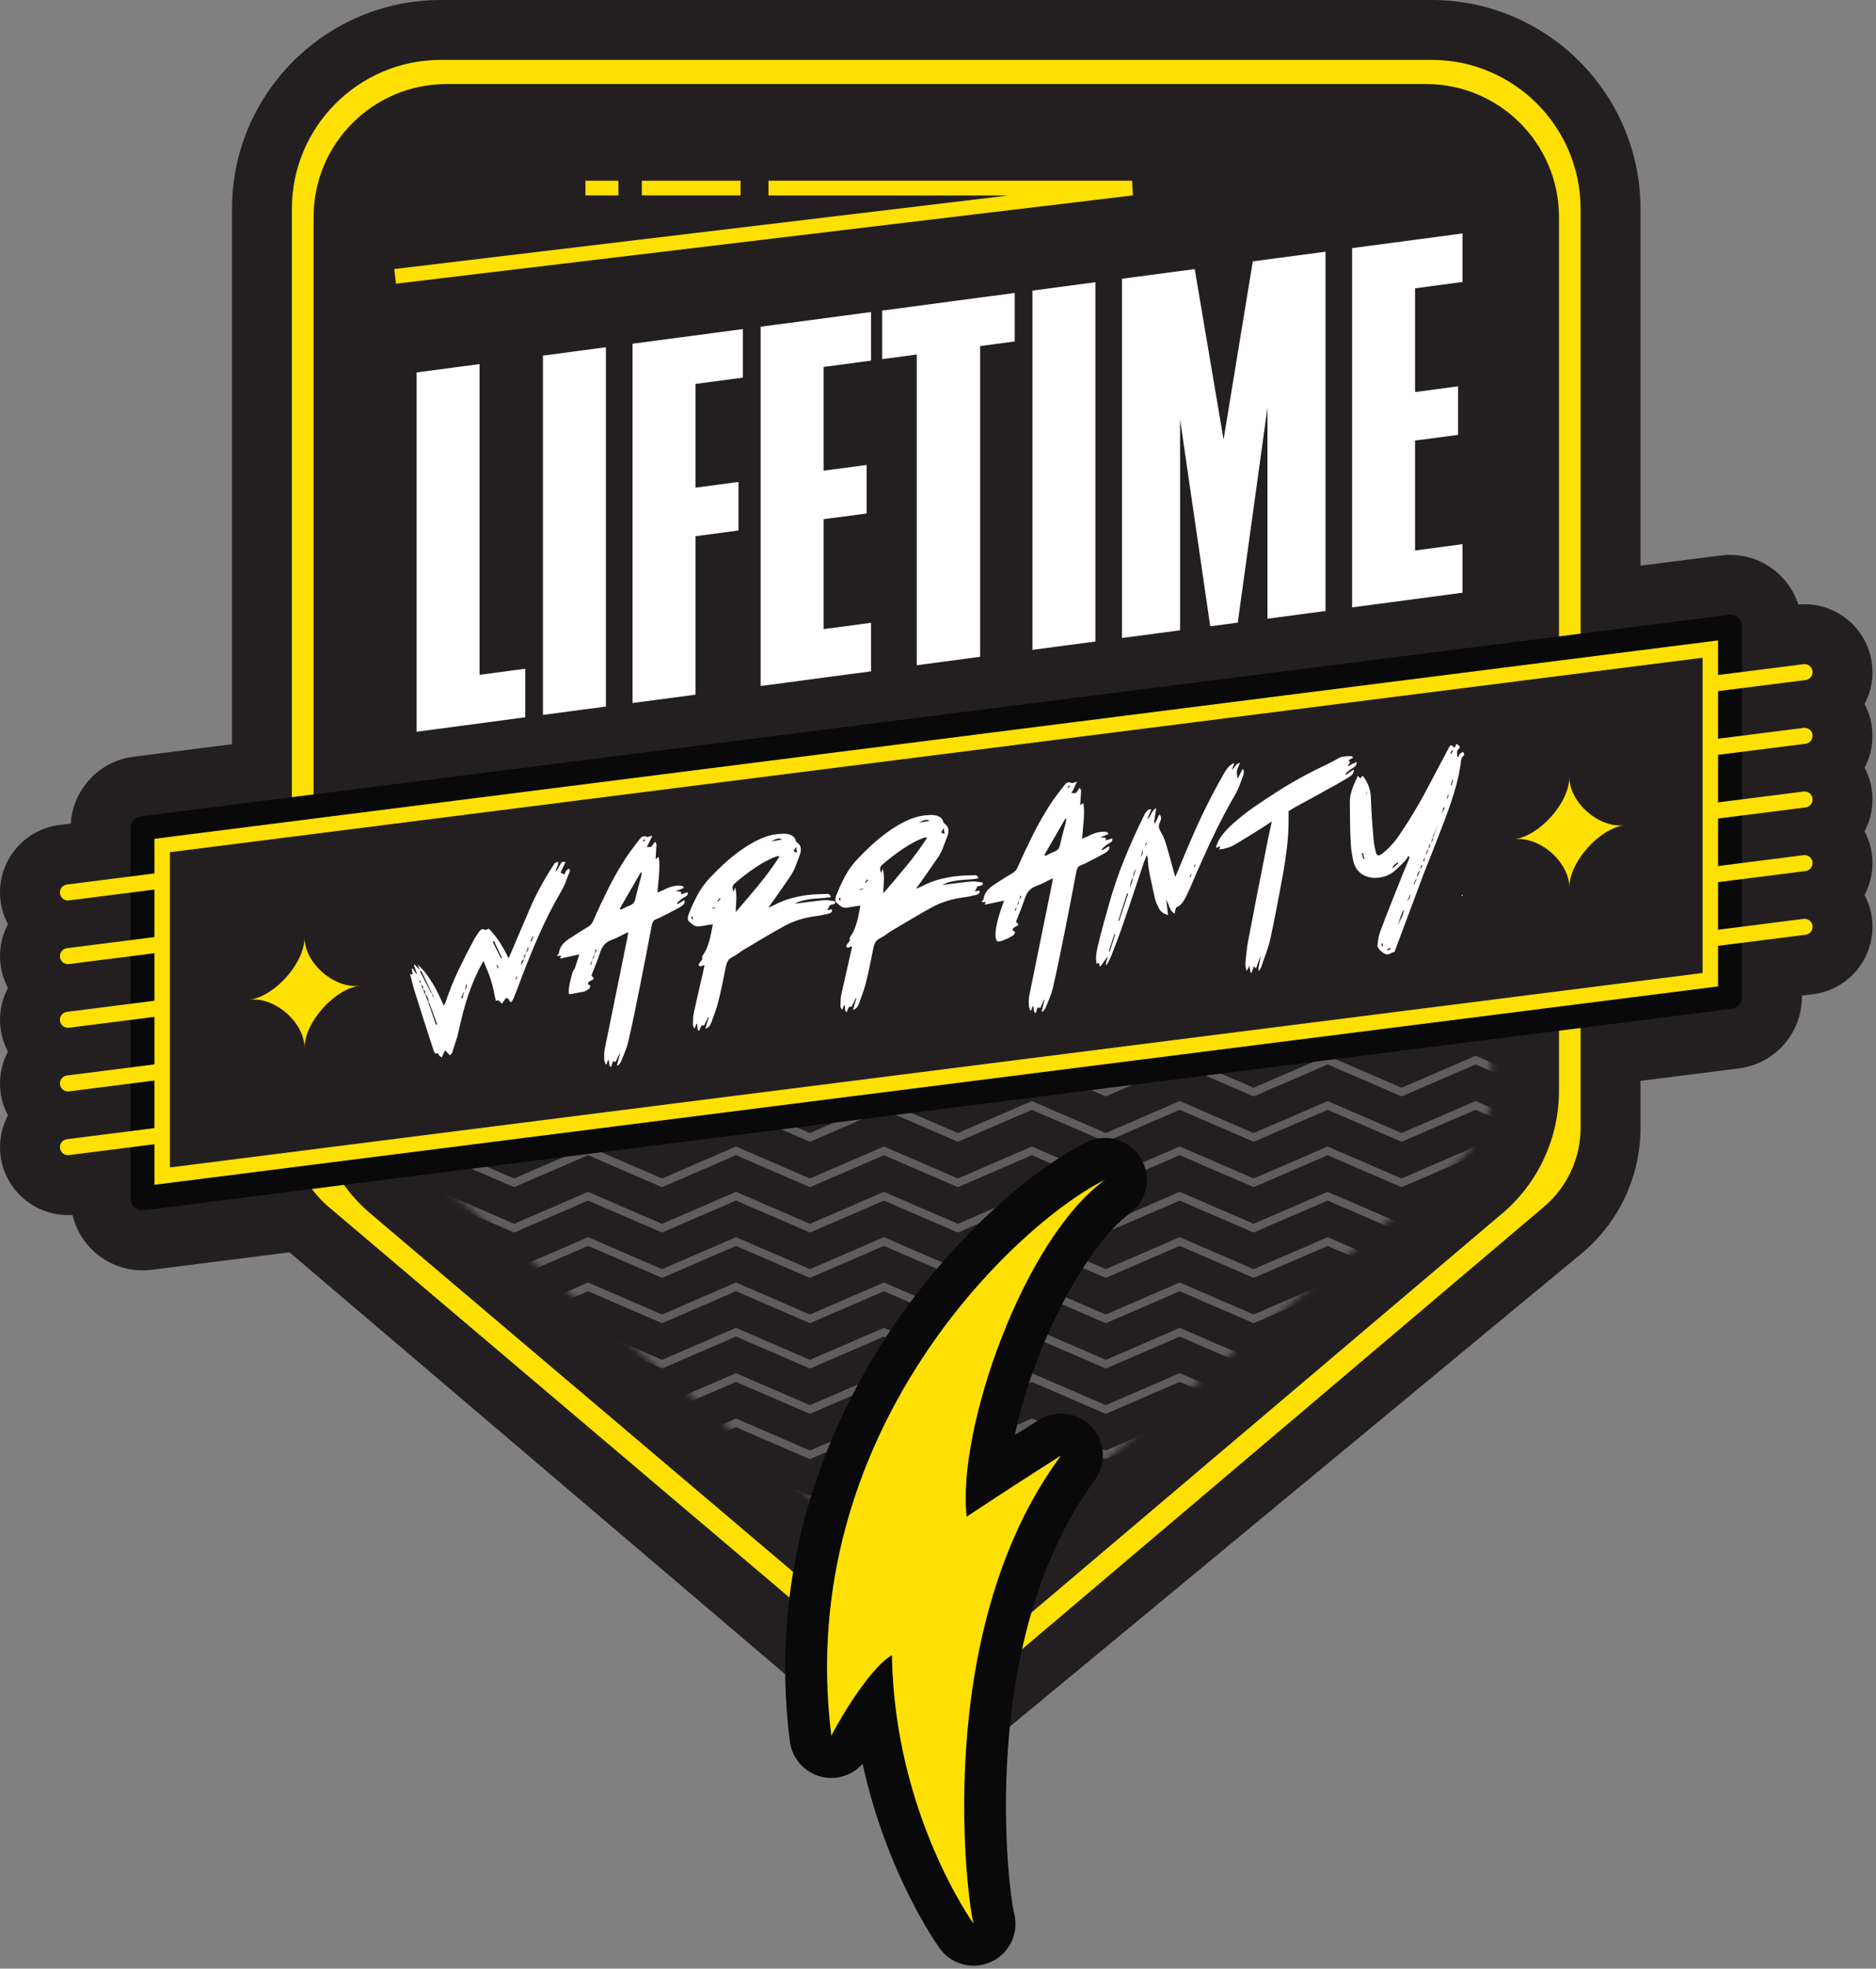 <svg width="306" height="321" viewBox="0 0 306 321" fill="none" xmlns="http://www.w3.org/2000/svg">
<rect x="0" y="0" width="306" height="321" fill="#808080" stroke="none"/>
<path d="M47.218 204.196L24.718 207.047C24.229 207.11 23.735 207.139 23.241 207.139C20.384 207.139 17.631 206.099 15.487 204.208C13.648 202.587 12.378 200.449 11.826 198.104C11.573 198.121 11.326 198.127 11.079 198.127C5.516 198.127 0.791 193.966 0.09 188.443C-0.209 186.087 0.257 183.811 1.297 181.857C0.682 180.701 0.263 179.42 0.09 178.058C-0.209 175.701 0.257 173.425 1.297 171.471C0.682 170.316 0.263 169.034 0.09 167.672C-0.209 165.316 0.257 163.04 1.297 161.086C0.682 159.931 0.263 158.649 0.09 157.287C-0.209 154.93 0.257 152.654 1.297 150.7C0.682 149.545 0.263 148.263 0.09 146.901C-0.283 143.964 0.51 141.062 2.326 138.723C4.136 136.384 6.751 134.889 9.688 134.516L11.539 134.28C11.895 128.717 16.171 124.102 21.769 123.389L37.844 121.349V34.07C37.839 15.288 53.121 0 71.909 0H233.517C252.305 0 267.588 15.282 267.588 34.07V92.233L280.709 90.566C281.186 90.503 281.686 90.474 282.186 90.474C285.042 90.474 287.795 91.514 289.939 93.405C291.531 94.808 292.692 96.595 293.336 98.566C293.669 98.538 294.008 98.52 294.347 98.52C299.91 98.52 304.635 102.687 305.336 108.21C305.629 110.509 305.204 112.791 304.135 114.797C304.75 115.952 305.164 117.228 305.336 118.59C305.629 120.889 305.204 123.171 304.135 125.177C304.75 126.332 305.164 127.608 305.336 128.97C305.629 131.269 305.204 133.55 304.135 135.556C304.75 136.711 305.164 137.987 305.336 139.349C305.629 141.648 305.204 143.93 304.135 145.936C304.75 147.091 305.164 148.367 305.336 149.729C305.71 152.66 304.916 155.563 303.1 157.907C301.29 160.247 298.675 161.741 295.738 162.115L293.916 162.344V162.563C293.916 168.454 289.508 173.46 283.663 174.201L267.588 176.241V183.874C267.588 191.736 264.151 199.156 258.15 204.242L152.71 291.469L148.4 290.285C148.4 290.285 47.236 204.214 47.212 204.191L47.218 204.196Z" fill="#231F20"></path>
<path d="M152.714 278.205C150.754 278.205 148.852 277.51 147.358 276.239L53.59 196.777C49.791 193.559 47.607 188.851 47.607 183.869V34.065C47.607 20.668 58.51 9.765 71.907 9.765H233.516C246.913 9.765 257.815 20.662 257.815 34.065V183.869C257.815 188.851 255.637 193.559 251.832 196.777L158.065 276.239C156.571 277.504 154.668 278.205 152.709 278.205H152.714Z" fill="#FEE003"></path>
<path d="M245 197.886L164.94 265.733C157.888 271.711 147.548 271.711 140.496 265.733L60.436 197.886C54.545 192.892 51.148 185.558 51.148 177.834V35.398C51.148 23.415 60.861 13.702 72.845 13.702H232.597C244.58 13.702 254.293 23.415 254.293 35.398V177.84C254.293 185.564 250.896 192.898 245.005 197.892L245 197.886Z" fill="#231F20"></path>
<mask id="mask0_31_1042" style="mask-type:luminance" maskUnits="userSpaceOnUse" x="62" y="26" width="182" height="234">
<path d="M152.714 259.129C150.864 259.129 149.071 258.469 147.662 257.279L67.602 189.432C64.189 186.541 62.234 182.317 62.234 177.839V37.496C62.234 31.645 66.993 26.886 72.844 26.886H232.596C238.447 26.886 243.206 31.645 243.206 37.496V177.839C243.206 182.311 241.246 186.535 237.838 189.432L157.778 257.279C156.37 258.474 154.571 259.129 152.726 259.129H152.714Z" fill="white"></path>
</mask>
<g mask="url(#mask0_31_1042)">
<path d="M204.49 193.576L192.427 188.363L180.369 193.576L168.305 188.363L156.242 193.576L144.178 188.363L132.114 193.576L120.051 188.363L107.987 193.576L95.924 188.363L83.86 193.576L71.796 188.363L59.733 193.576L47.669 188.363L35.611 193.576L23.289 188.254L23.806 187.059L35.611 192.156L47.669 186.944L59.733 192.156L71.796 186.944L83.86 192.156L95.924 186.944L107.987 192.156L120.051 186.944L132.114 192.156L144.178 186.944L156.242 192.156L168.305 186.944L180.369 192.156L192.427 186.944L204.49 192.156L216.554 186.944L228.623 192.156L240.687 186.944L252.751 192.156L264.82 186.944L276.884 192.156L288.694 187.059L289.212 188.254L276.884 193.576L264.82 188.363L252.751 193.576L240.687 188.363L228.623 193.576L216.554 188.363L204.49 193.576Z" fill="#5F5C5C"></path>
<path d="M180.369 200.967L168.305 195.76L156.242 200.967L144.178 195.76L132.114 200.967L120.051 195.76L107.987 200.967L95.924 195.76L83.86 200.967L71.796 195.76L59.733 200.967L47.669 195.76L35.611 200.967L23.289 195.645L23.806 194.45L35.611 199.547L47.669 194.335L59.733 199.547L71.796 194.335L83.86 199.547L95.924 194.335L107.987 199.547L120.051 194.335L132.114 199.547L144.178 194.335L156.242 199.547L168.305 194.335L180.369 199.547L192.427 194.335L204.49 199.547L216.554 194.335L228.623 199.547L240.687 194.34L252.751 199.547L264.82 194.34L276.884 199.547L288.694 194.45L289.212 195.645L276.884 200.967L264.82 195.76L252.751 200.967L240.687 195.76L228.623 200.967L216.554 195.76L204.49 200.967L192.427 195.76L180.369 200.967Z" fill="#5F5C5C"></path>
<path d="M204.49 208.364L192.427 203.151L180.369 208.364L168.305 203.151L156.242 208.364L144.178 203.151L132.114 208.364L120.051 203.151L107.987 208.364L95.924 203.151L83.86 208.364L71.796 203.151L59.733 208.364L47.669 203.151L35.611 208.364L23.289 203.036L23.806 201.841L35.611 206.939L47.669 201.731L59.733 206.939L71.796 201.731L83.86 206.939L95.924 201.731L107.987 206.939L120.051 201.731L132.114 206.939L144.178 201.731L156.242 206.939L168.305 201.731L180.369 206.939L192.427 201.731L204.49 206.939L216.554 201.731L228.623 206.939L240.687 201.731L252.751 206.939L264.82 201.731L276.884 206.939L288.694 201.841L289.212 203.036L276.884 208.358L264.82 203.151L252.751 208.358L240.687 203.151L228.623 208.358L216.554 203.151L204.49 208.364Z" fill="#5F5C5C"></path>
<path d="M204.49 215.755L192.427 210.542L180.369 215.755L168.305 210.542L156.242 215.755L144.178 210.542L132.114 215.755L120.051 210.542L107.987 215.755L95.924 210.542L83.86 215.755L71.796 210.542L59.733 215.755L47.669 210.542L35.611 215.755L23.289 210.433L23.806 209.232L35.611 214.335L47.669 209.122L59.733 214.335L71.796 209.122L83.86 214.335L95.924 209.122L107.987 214.335L120.051 209.122L132.114 214.335L144.178 209.122L156.242 214.335L168.305 209.122L180.369 214.335L192.427 209.122L204.49 214.335L216.554 209.122L228.623 214.335L240.687 209.122L252.751 214.335L264.82 209.122L276.884 214.335L288.694 209.232L289.212 210.433L276.884 215.755L264.82 210.542L252.751 215.755L240.687 210.542L228.623 215.755L216.554 210.542L204.49 215.755Z" fill="#5F5C5C"></path>
<path d="M204.49 223.146L192.427 217.933L180.369 223.146L168.305 217.933L156.242 223.146L144.178 217.933L132.114 223.146L120.051 217.933L107.987 223.146L95.924 217.933L83.86 223.146L71.796 217.933L59.733 223.146L47.669 217.933L35.611 223.146L23.289 217.824L23.806 216.623L35.611 221.726L47.669 216.514L59.733 221.726L71.796 216.514L83.86 221.726L95.924 216.514L107.987 221.726L120.051 216.514L132.114 221.726L144.178 216.514L156.242 221.726L168.305 216.514L180.369 221.726L192.427 216.514L204.49 221.726L216.554 216.514L228.623 221.726L240.687 216.514L252.751 221.726L264.82 216.514L276.884 221.726L288.694 216.623L289.212 217.824L276.884 223.146L264.82 217.933L252.751 223.146L240.687 217.933L228.623 223.146L216.554 217.933L204.49 223.146Z" fill="#5F5C5C"></path>
<path d="M180.369 230.537L168.305 225.324L156.242 230.537L144.178 225.324L132.114 230.537L120.051 225.324L107.987 230.537L95.924 225.324L83.86 230.537L71.796 225.324L59.733 230.537L47.669 225.324L35.611 230.537L23.289 225.215L23.806 224.02L35.611 229.117L47.669 223.905L59.733 229.117L71.796 223.905L83.86 229.117L95.924 223.905L107.987 229.117L120.051 223.905L132.114 229.117L144.178 223.905L156.242 229.117L168.305 223.905L180.369 229.117L192.427 223.905L204.49 229.117L216.554 223.905L228.623 229.117L240.687 223.905L252.751 229.117L264.82 223.905L276.884 229.117L288.694 224.02L289.212 225.215L276.884 230.537L264.82 225.324L252.751 230.537L240.687 225.324L228.623 230.537L216.554 225.324L204.49 230.537L192.427 225.324L180.369 230.537Z" fill="#5F5C5C"></path>
<path d="M204.49 237.928L192.427 232.721L180.369 237.928L168.305 232.721L156.242 237.928L144.178 232.721L132.114 237.928L120.051 232.721L107.987 237.928L95.924 232.721L83.86 237.928L71.796 232.721L59.733 237.928L47.669 232.721L35.611 237.928L23.289 232.606L23.806 231.41L35.611 236.508L47.669 231.296L59.733 236.508L71.796 231.296L83.86 236.508L95.924 231.296L107.987 236.508L120.051 231.296L132.114 236.508L144.178 231.296L156.242 236.508L168.305 231.296L180.369 236.508L192.427 231.296L204.49 236.508L216.554 231.296L228.623 236.508L240.687 231.301L252.751 236.508L264.82 231.301L276.884 236.508L288.694 231.41L289.212 232.606L276.884 237.928L264.82 232.721L252.751 237.928L240.687 232.721L228.623 237.928L216.554 232.721L204.49 237.928Z" fill="#5F5C5C"></path>
<path d="M204.49 245.325L192.427 240.112L180.369 245.325L168.305 240.112L156.242 245.325L144.178 240.112L132.114 245.325L120.051 240.112L107.987 245.325L95.924 240.112L83.86 245.325L71.796 240.112L59.733 245.325L47.669 240.112L35.611 245.325L23.289 239.997L23.806 238.802L35.611 243.9L47.669 238.693L59.733 243.9L71.796 238.693L83.86 243.9L95.924 238.693L107.987 243.9L120.051 238.693L132.114 243.9L144.178 238.693L156.242 243.9L168.305 238.693L180.369 243.9L192.427 238.693L204.49 243.9L216.554 238.693L228.623 243.9L240.687 238.693L252.751 243.9L264.82 238.693L276.884 243.9L288.694 238.802L289.212 239.997L276.884 245.325L264.82 240.112L252.751 245.325L240.687 240.112L228.623 245.325L216.554 240.112L204.49 245.325Z" fill="#5F5C5C"></path>
<path d="M204.49 252.716L192.427 247.503L180.369 252.716L168.305 247.503L156.242 252.716L144.178 247.503L132.114 252.716L120.051 247.503L107.987 252.716L95.924 247.503L83.86 252.716L71.796 247.503L59.733 252.716L47.669 247.503L35.611 252.716L23.289 247.394L23.806 246.193L35.611 251.296L47.669 246.083L59.733 251.296L71.796 246.083L83.86 251.296L95.924 246.083L107.987 251.296L120.051 246.083L132.114 251.296L144.178 246.083L156.242 251.296L168.305 246.083L180.369 251.296L192.427 246.083L204.49 251.296L216.554 246.083L228.623 251.296L240.687 246.083L252.751 251.296L264.82 246.083L276.884 251.296L288.694 246.193L289.212 247.394L276.884 252.716L264.82 247.503L252.751 252.716L240.687 247.503L228.623 252.716L216.554 247.503L204.49 252.716Z" fill="#5F5C5C"></path>
<path d="M180.369 260.107L168.305 254.894L156.242 260.107L144.178 254.894L132.114 260.107L120.051 254.894L107.987 260.107L95.924 254.894L83.86 260.107L71.796 254.894L59.733 260.107L47.669 254.894L35.611 260.107L23.289 254.785L23.806 253.589L35.611 258.687L47.669 253.474L59.733 258.687L71.796 253.474L83.86 258.687L95.924 253.474L107.987 258.687L120.051 253.474L132.114 258.687L144.178 253.474L156.242 258.687L168.305 253.474L180.369 258.687L192.427 253.474L204.49 258.687L216.554 253.474L228.623 258.687L240.687 253.474L252.751 258.687L264.82 253.474L276.884 258.687L288.694 253.589L289.212 254.785L276.884 260.107L264.82 254.894L252.751 260.107L240.687 254.894L228.623 260.107L216.554 254.894L204.49 260.107L192.427 254.894L180.369 260.107Z" fill="#5F5C5C"></path>
<path d="M204.49 141.816L192.427 136.603L180.369 141.816L168.305 136.603L156.242 141.816L144.178 136.603L132.114 141.816L120.051 136.603L107.987 141.816L95.924 136.603L83.86 141.816L71.796 136.603L59.733 141.816L47.669 136.603L35.611 141.816L23.289 136.494L23.806 135.299L35.611 140.396L47.669 135.184L59.733 140.396L71.796 135.184L83.86 140.396L95.924 135.184L107.987 140.396L120.051 135.184L132.114 140.396L144.178 135.184L156.242 140.396L168.305 135.184L180.369 140.396L192.427 135.184L204.49 140.396L216.554 135.184L228.623 140.396L240.687 135.184L252.751 140.396L264.82 135.184L276.884 140.396L288.694 135.299L289.212 136.494L276.884 141.816L264.82 136.603L252.751 141.816L240.687 136.603L228.623 141.816L216.554 136.603L204.49 141.816Z" fill="#5F5C5C"></path>
<path d="M180.369 149.207L168.305 144L156.242 149.207L144.178 144L132.114 149.207L120.051 144L107.987 149.207L95.924 144L83.86 149.207L71.796 144L59.733 149.207L47.669 144L35.611 149.207L23.289 143.885L23.806 142.69L35.611 147.787L47.669 142.575L59.733 147.787L71.796 142.575L83.86 147.787L95.924 142.575L107.987 147.787L120.051 142.575L132.114 147.787L144.178 142.575L156.242 147.787L168.305 142.575L180.369 147.787L192.427 142.575L204.49 147.787L216.554 142.575L228.623 147.787L240.687 142.575L252.751 147.787L264.82 142.575L276.884 147.787L288.694 142.69L289.212 143.885L276.884 149.207L264.82 144L252.751 149.207L240.687 144L228.623 149.207L216.554 144L204.49 149.207L192.427 144L180.369 149.207Z" fill="#5F5C5C"></path>
<path d="M204.49 156.598L192.427 151.391L180.369 156.598L168.305 151.391L156.242 156.598L144.178 151.391L132.114 156.598L120.051 151.391L107.987 156.598L95.924 151.391L83.86 156.598L71.796 151.391L59.733 156.598L47.669 151.391L35.611 156.598L23.289 151.276L23.806 150.081L35.611 155.179L47.669 149.971L59.733 155.179L71.796 149.971L83.86 155.179L95.924 149.971L107.987 155.179L120.051 149.971L132.114 155.179L144.178 149.971L156.242 155.179L168.305 149.971L180.369 155.179L192.427 149.971L204.49 155.179L216.554 149.971L228.623 155.179L240.687 149.971L252.751 155.179L264.82 149.971L276.884 155.179L288.694 150.081L289.212 151.276L276.884 156.598L264.82 151.391L252.751 156.598L240.687 151.391L228.623 156.598L216.554 151.391L204.49 156.598Z" fill="#5F5C5C"></path>
<path d="M204.49 163.995L192.427 158.782L180.369 163.995L168.305 158.782L156.242 163.995L144.178 158.782L132.114 163.995L120.051 158.782L107.987 163.995L95.924 158.782L83.86 163.995L71.796 158.782L59.733 163.995L47.669 158.782L35.611 163.995L23.289 158.673L23.806 157.472L35.611 162.575L47.669 157.362L59.733 162.575L71.796 157.362L83.86 162.575L95.924 157.362L107.987 162.575L120.051 157.362L132.114 162.575L144.178 157.362L156.242 162.575L168.305 157.362L180.369 162.575L192.427 157.362L204.49 162.575L216.554 157.362L228.623 162.575L240.687 157.362L252.751 162.575L264.82 157.362L276.884 162.575L288.694 157.472L289.212 158.673L276.884 163.995L264.82 158.782L252.751 163.995L240.687 158.782L228.623 163.995L216.554 158.782L204.49 163.995Z" fill="#5F5C5C"></path>
<path d="M204.49 171.386L192.427 166.173L180.369 171.386L168.305 166.173L156.242 171.386L144.178 166.173L132.114 171.386L120.051 166.173L107.987 171.386L95.924 166.173L83.86 171.386L71.796 166.173L59.733 171.386L47.669 166.173L35.611 171.386L23.289 166.064L23.806 164.863L35.611 169.966L47.669 164.754L59.733 169.966L71.796 164.754L83.86 169.966L95.924 164.754L107.987 169.966L120.051 164.754L132.114 169.966L144.178 164.754L156.242 169.966L168.305 164.754L180.369 169.966L192.427 164.754L204.49 169.966L216.554 164.754L228.623 169.966L240.687 164.754L252.751 169.966L264.82 164.754L276.884 169.966L288.694 164.863L289.212 166.064L276.884 171.386L264.82 166.173L252.751 171.386L240.687 166.173L228.623 171.386L216.554 166.173L204.49 171.386Z" fill="#5F5C5C"></path>
<path d="M180.369 178.777L168.305 173.564L156.242 178.777L144.178 173.564L132.114 178.777L120.051 173.564L107.987 178.777L95.924 173.564L83.86 178.777L71.796 173.564L59.733 178.777L47.669 173.564L35.611 178.777L23.289 173.455L23.806 172.26L35.611 177.357L47.669 172.145L59.733 177.357L71.796 172.145L83.86 177.357L95.924 172.145L107.987 177.357L120.051 172.145L132.114 177.357L144.178 172.145L156.242 177.357L168.305 172.145L180.369 177.357L192.427 172.145L204.49 177.357L216.554 172.145L228.623 177.357L240.687 172.145L252.751 177.357L264.82 172.145L276.884 177.357L288.694 172.26L289.212 173.455L276.884 178.777L264.82 173.564L252.751 178.777L240.687 173.564L228.623 178.777L216.554 173.564L204.49 178.777L192.427 173.564L180.369 178.777Z" fill="#5F5C5C"></path>
<path d="M204.49 186.168L192.427 180.961L180.369 186.168L168.305 180.961L156.242 186.168L144.178 180.961L132.114 186.168L120.051 180.961L107.987 186.168L95.924 180.961L83.86 186.168L71.796 180.961L59.733 186.168L47.669 180.961L35.611 186.168L23.289 180.846L23.806 179.65L35.611 184.748L47.669 179.536L59.733 184.748L71.796 179.536L83.86 184.748L95.924 179.536L107.987 184.748L120.051 179.536L132.114 184.748L144.178 179.536L156.242 184.748L168.305 179.536L180.369 184.748L192.427 179.536L204.49 184.748L216.554 179.536L228.623 184.748L240.687 179.536L252.751 184.748L264.82 179.536L276.884 184.748L288.694 179.65L289.212 180.846L276.884 186.168L264.82 180.961L252.751 186.168L240.687 180.961L228.623 186.168L216.554 180.961L204.49 186.168Z" fill="#5F5C5C"></path>
</g>
<path d="M67.953 60.727L78.224 59.364V110.033L85.672 109.044V116.958L67.953 119.315V60.732V60.727Z" fill="white"></path>
<path d="M88.563 57.985L98.833 56.623V115.205L88.563 116.568V57.985Z" fill="white"></path>
<path d="M113.442 113.268L103.172 114.63V56.048L121.178 53.657V61.571L113.442 62.6V79.514L120.46 78.583V86.497L113.442 87.428V113.268Z" fill="white"></path>
<path d="M142.077 109.464L124.07 111.855V53.272L142.077 50.881V58.801L134.341 59.83V76.744L141.358 75.813V83.727L134.341 84.658V102.578L142.077 101.55V109.469V109.464Z" fill="white"></path>
<path d="M149.531 57.807L143.893 58.554V50.64L165.514 47.766V55.68L159.876 56.427V107.096L149.536 108.469V57.801L149.531 57.807Z" fill="white"></path>
<path d="M168.404 47.381L178.675 46.019V104.602L168.404 105.964V47.381Z" fill="white"></path>
<path d="M201.888 101.521L197.405 102.119L192.485 68.371V102.774L183.014 104.033V45.45L194.876 43.876L199.578 71.681L204.348 42.617L216.21 41.042V99.624L206.739 100.883V66.48L201.894 101.527L201.888 101.521Z" fill="white"></path>
<path d="M238.551 96.647L220.545 99.038V40.456L238.551 38.065V45.979L230.815 47.008V63.922L237.833 62.991V70.905L230.815 71.836V89.756L238.551 88.728V96.642V96.647Z" fill="white"></path>
<path d="M58.326 52.295L87.844 48.376V99.044L95.293 98.055V125.39L58.326 130.298V52.295Z" fill="#231F20"></path>
<path d="M78.936 49.56L108.454 45.634V123.637L78.936 127.562V49.56Z" fill="#231F20"></path>
<path d="M93.545 47.617L130.805 42.669V70.003L130.081 70.1V94.929L123.063 95.86V121.7L93.545 125.619V47.617Z" fill="#231F20"></path>
<path d="M114.449 44.841L151.703 39.893V67.227L150.979 67.325V90.653L151.703 90.561V117.895L114.449 122.844V44.841Z" fill="#231F20"></path>
<path d="M139.904 68.796L134.26 69.543V42.209L175.135 36.777V64.112L169.491 64.865V115.533L139.904 119.464V68.796Z" fill="#231F20"></path>
<path d="M158.777 38.95L188.296 35.03V113.033L158.777 116.953V38.95Z" fill="#231F20"></path>
<path d="M173.387 37.013L225.831 30.047V108.05L173.387 115.016V37.013Z" fill="#231F20"></path>
<path d="M210.918 32.025L248.178 27.076V54.41L247.454 54.508V77.842L248.178 77.745V105.079L210.918 110.027V32.025Z" fill="#231F20"></path>
<path d="M67.953 60.727L78.224 59.364V110.033L85.672 109.044V116.958L67.953 119.315V60.732V60.727Z" fill="white"></path>
<path d="M88.563 57.985L98.833 56.623V115.205L88.563 116.568V57.985Z" fill="white"></path>
<path d="M113.442 113.268L103.172 114.63V56.048L121.178 53.657V61.571L113.442 62.6V79.514L120.46 78.583V86.497L113.442 87.428V113.268Z" fill="white"></path>
<path d="M142.077 109.464L124.07 111.855V53.272L142.077 50.881V58.801L134.341 59.83V76.744L141.358 75.813V83.727L134.341 84.658V102.578L142.077 101.55V109.469V109.464Z" fill="white"></path>
<path d="M149.531 57.807L143.893 58.554V50.64L165.514 47.766V55.68L159.876 56.427V107.096L149.536 108.469V57.801L149.531 57.807Z" fill="white"></path>
<path d="M168.404 47.381L178.675 46.019V104.602L168.404 105.964V47.381Z" fill="white"></path>
<path d="M201.888 101.521L197.405 102.119L192.485 68.371V102.774L183.014 104.033V45.45L194.876 43.876L199.578 71.681L204.348 42.617L216.21 41.042V99.624L206.739 100.883V66.48L201.894 101.527L201.888 101.521Z" fill="white"></path>
<path d="M238.551 96.647L220.545 99.038V40.456L238.551 38.065V45.979L230.815 47.008V63.922L237.833 62.991V70.905L230.815 71.836V89.756L238.551 88.728V96.642V96.647Z" fill="white"></path>
<path d="M282.191 162.558L23.24 195.403V135.045L282.191 102.199V162.558Z" fill="#FEE003"></path>
<path d="M23.239 197.358C22.768 197.358 22.308 197.185 21.946 196.869C21.526 196.495 21.285 195.961 21.285 195.403V135.045C21.285 134.062 22.015 133.229 22.992 133.103L281.943 100.257C282.501 100.188 283.058 100.36 283.483 100.728C283.903 101.101 284.144 101.636 284.144 102.193V162.552C284.144 163.535 283.414 164.368 282.437 164.494L23.486 197.34C23.406 197.352 23.32 197.358 23.239 197.358ZM25.193 136.769V193.185L280.236 160.839V104.423L25.193 136.769Z" fill="#090909"></path>
<path d="M27.717 190.358V138.954L277.713 107.246V158.65L27.717 190.358Z" fill="#231F20"></path>
<path d="M11.077 146.827C10.428 146.827 9.87 146.344 9.784 145.689C9.692 144.977 10.198 144.321 10.916 144.229L25.492 142.379C26.204 142.287 26.86 142.793 26.951 143.505C27.043 144.218 26.538 144.873 25.819 144.965L11.244 146.816C11.187 146.821 11.135 146.827 11.077 146.827Z" fill="#FEE003"></path>
<path d="M11.077 157.207C10.428 157.207 9.87 156.724 9.784 156.069C9.692 155.356 10.198 154.701 10.916 154.609L25.492 152.758C26.204 152.666 26.86 153.172 26.951 153.885C27.043 154.597 26.538 155.253 25.819 155.345L11.244 157.195C11.187 157.201 11.135 157.207 11.077 157.207Z" fill="#FEE003"></path>
<path d="M11.077 167.587C10.428 167.587 9.87 167.104 9.784 166.449C9.692 165.736 10.198 165.081 10.916 164.989L25.492 163.138C26.204 163.046 26.86 163.552 26.951 164.265C27.043 164.977 26.538 165.632 25.819 165.724L11.244 167.575C11.187 167.581 11.135 167.587 11.077 167.587Z" fill="#FEE003"></path>
<path d="M11.077 177.966C10.428 177.966 9.87 177.483 9.784 176.828C9.692 176.116 10.198 175.46 10.916 175.368L25.492 173.518C26.204 173.426 26.86 173.932 26.951 174.644C27.043 175.357 26.538 176.012 25.819 176.104L11.244 177.955C11.187 177.96 11.135 177.966 11.077 177.966Z" fill="#FEE003"></path>
<path d="M11.077 188.351C10.428 188.351 9.87 187.869 9.784 187.213C9.692 186.501 10.198 185.846 10.916 185.754L25.492 183.903C26.204 183.811 26.86 184.317 26.951 185.029C27.043 185.742 26.538 186.397 25.819 186.489L11.244 188.34C11.187 188.346 11.135 188.351 11.077 188.351Z" fill="#FEE003"></path>
<path d="M279.806 112.74C279.156 112.74 278.599 112.257 278.513 111.602C278.421 110.889 278.927 110.234 279.645 110.142L294.191 108.297C294.904 108.205 295.559 108.711 295.651 109.424C295.743 110.137 295.237 110.792 294.519 110.884L279.973 112.729C279.915 112.734 279.863 112.74 279.806 112.74Z" fill="#FEE003"></path>
<path d="M279.806 123.125C279.156 123.125 278.599 122.643 278.513 121.987C278.421 121.275 278.927 120.62 279.645 120.528L294.191 118.683C294.904 118.591 295.559 119.096 295.651 119.809C295.743 120.522 295.237 121.177 294.519 121.269L279.973 123.114C279.915 123.12 279.863 123.125 279.806 123.125Z" fill="#FEE003"></path>
<path d="M279.806 133.505C279.156 133.505 278.599 133.022 278.513 132.367C278.421 131.654 278.927 130.999 279.645 130.907L294.191 129.062C294.904 128.976 295.559 129.476 295.651 130.195C295.743 130.907 295.237 131.562 294.519 131.654L279.973 133.499C279.915 133.505 279.863 133.511 279.806 133.511V133.505Z" fill="#FEE003"></path>
<path d="M279.806 143.885C279.156 143.885 278.599 143.402 278.513 142.747C278.421 142.034 278.927 141.379 279.645 141.287L294.191 139.442C294.904 139.35 295.559 139.856 295.651 140.569C295.743 141.281 295.237 141.936 294.519 142.028L279.973 143.873C279.915 143.879 279.863 143.885 279.806 143.885Z" fill="#FEE003"></path>
<path d="M279.806 154.27C279.156 154.27 278.599 153.788 278.513 153.132C278.421 152.42 278.927 151.765 279.645 151.673L294.191 149.828C294.904 149.736 295.559 150.241 295.651 150.954C295.743 151.667 295.237 152.322 294.519 152.414L279.973 154.259C279.915 154.265 279.863 154.27 279.806 154.27Z" fill="#FEE003"></path>
<path d="M264.989 134.563C260.833 135.091 255.983 130.856 255.983 126.7C255.983 130.856 251.132 136.321 246.977 136.85C251.132 136.321 255.983 140.557 255.983 144.712C255.983 140.557 260.833 135.091 264.989 134.563Z" fill="#FEE003"></path>
<path d="M58.676 160.73C54.521 161.259 49.67 157.023 49.67 152.868C49.67 157.023 44.819 162.489 40.664 163.017C44.819 162.489 49.67 166.724 49.67 170.88C49.67 166.724 54.521 161.259 58.676 160.73Z" fill="#FEE003"></path>
<path d="M68.507 158.189C68.444 158.046 68.387 157.902 68.329 157.758C68.272 157.614 68.214 157.465 68.151 157.304C68.645 157.747 69.094 158.229 69.49 158.752C69.887 159.275 70.254 159.816 70.594 160.379C70.927 160.942 71.243 161.528 71.536 162.132C71.829 162.735 72.111 163.356 72.392 163.994C72.456 163.862 72.513 163.747 72.565 163.661C72.617 163.569 72.651 163.488 72.68 163.408C73.278 161.609 73.979 159.862 74.789 158.166C75.6 156.471 76.462 154.781 77.376 153.097C77.462 152.948 77.559 152.798 77.663 152.643C77.766 152.494 77.864 152.338 77.967 152.189C78.071 152.04 78.174 151.89 78.278 151.752C78.387 151.614 78.525 151.534 78.686 151.511C78.824 151.494 78.973 151.534 79.123 151.626C79.186 151.655 79.272 151.637 79.387 151.574C79.502 151.511 79.611 151.459 79.709 151.419C80.393 152.091 80.99 152.833 81.508 153.632C82.019 154.436 82.502 155.304 82.945 156.235C83.019 156.074 83.082 155.942 83.134 155.839C83.186 155.735 83.238 155.632 83.284 155.522C83.818 154.264 84.347 153.017 84.87 151.787C85.393 150.557 85.933 149.31 86.474 148.045C87.008 146.827 87.588 145.637 88.221 144.488C88.853 143.338 89.537 142.2 90.272 141.079C90.313 141.01 90.347 140.942 90.376 140.878C90.405 140.809 90.456 140.763 90.52 140.729C90.606 140.666 90.698 140.625 90.784 140.608C90.87 140.591 90.962 140.562 91.048 140.528V140.792C91.048 140.878 91.031 140.97 90.991 141.068C90.939 141.212 90.882 141.355 90.813 141.488C90.744 141.625 90.675 141.763 90.612 141.913C90.635 141.936 90.663 141.947 90.698 141.947C90.727 141.947 90.755 141.965 90.784 141.982C90.91 141.775 91.031 141.574 91.146 141.378C91.261 141.177 91.382 140.976 91.508 140.769C91.612 140.602 91.704 140.516 91.796 140.505C91.859 140.499 92.002 140.516 92.232 140.562C92.094 140.844 91.962 141.131 91.836 141.419C91.709 141.706 91.577 141.993 91.439 142.275C91.543 142.327 91.64 142.378 91.732 142.43C91.83 142.482 91.933 142.539 92.048 142.602C92.112 142.482 92.163 142.367 92.209 142.258C92.255 142.148 92.313 142.051 92.387 141.947C92.451 141.878 92.525 141.815 92.606 141.769C92.686 141.723 92.767 141.666 92.841 141.608C92.865 141.694 92.893 141.781 92.928 141.873C92.962 141.965 92.962 142.045 92.939 142.108C92.727 142.614 92.52 143.131 92.33 143.66C92.14 144.183 91.905 144.689 91.629 145.166C90.169 147.672 88.882 150.212 87.761 152.792C86.64 155.373 85.583 158 84.594 160.678C84.456 161.023 84.318 161.373 84.186 161.73C84.054 162.08 83.916 162.431 83.778 162.781C83.726 162.891 83.669 162.994 83.6 163.097C83.531 163.201 83.462 163.304 83.399 163.396C83.284 163.385 83.203 163.345 83.151 163.276C83.1 163.207 83.054 163.132 83.019 163.046C82.979 162.959 82.939 162.891 82.887 162.827C82.835 162.764 82.755 162.741 82.64 162.753C82.565 162.764 82.496 162.781 82.433 162.816C82.41 162.856 82.37 162.931 82.318 163.04L81.864 163.666C81.772 163.574 81.686 163.488 81.6 163.396C81.513 163.304 81.41 163.207 81.295 163.092C81.243 163.097 81.106 163.132 80.876 163.201C80.749 162.649 80.628 162.092 80.525 161.534C80.416 160.977 80.272 160.431 80.1 159.896C79.933 159.362 79.743 158.833 79.531 158.316C79.318 157.798 79.094 157.247 78.864 156.672C78.347 157.586 77.881 158.517 77.467 159.454C77.054 160.396 76.686 161.344 76.364 162.304C76.042 163.264 75.755 164.23 75.502 165.207C75.249 166.184 75.013 167.172 74.801 168.178C74.674 168.764 74.513 169.333 74.324 169.891C74.134 170.448 73.95 171.011 73.772 171.575C73.749 171.667 73.697 171.747 73.623 171.822C73.548 171.897 73.479 171.983 73.416 172.098C73.266 171.937 73.122 171.799 72.996 171.672C72.87 171.546 72.737 171.408 72.599 171.247C72.484 171.477 72.392 171.678 72.312 171.851C72.237 172.023 72.145 172.207 72.048 172.397C71.944 172.333 71.858 172.282 71.783 172.247C71.709 172.213 71.657 172.167 71.634 172.103C71.582 171.971 71.525 171.868 71.462 171.793C71.398 171.718 71.278 171.718 71.099 171.793C71.059 171.81 71.007 171.782 70.939 171.701C70.87 171.621 70.823 171.552 70.795 171.489C70.26 169.874 69.737 168.264 69.226 166.666C68.714 165.069 68.203 163.454 67.697 161.822C67.547 161.333 67.404 160.844 67.277 160.344C67.151 159.85 67.019 159.333 66.881 158.81C66.984 158.833 67.065 158.856 67.128 158.873C67.191 158.89 67.254 158.908 67.318 158.925C67.295 158.752 67.266 158.592 67.243 158.442C67.22 158.293 67.191 158.143 67.168 157.994C67.231 157.959 67.277 157.931 67.3 157.902L67.927 158.85L68.002 158.804C67.927 158.563 67.846 158.321 67.766 158.086C67.686 157.85 67.599 157.609 67.507 157.367C67.53 157.35 67.553 157.339 67.565 157.321C67.576 157.304 67.599 157.293 67.622 157.275C67.772 157.436 67.921 157.586 68.071 157.729C68.214 157.873 68.369 158.028 68.536 158.183L68.507 158.189ZM68.639 160.436C68.617 160.339 68.594 160.241 68.571 160.143C68.553 160.046 68.53 159.948 68.502 159.85C68.479 159.867 68.427 159.89 68.352 159.925C68.392 160.023 68.433 160.109 68.484 160.184C68.536 160.258 68.588 160.344 68.634 160.442L68.639 160.436ZM68.548 158.264C68.525 158.333 68.513 158.385 68.53 158.419C68.823 159.005 69.117 159.586 69.415 160.161C69.714 160.735 70.013 161.316 70.318 161.902C70.329 161.925 70.375 161.948 70.45 161.959C70.168 161.385 69.898 160.81 69.634 160.23C69.369 159.649 69.094 159.074 68.818 158.5C68.795 158.442 68.749 158.396 68.697 158.362C68.639 158.333 68.594 158.298 68.553 158.264H68.548ZM68.697 160.546C68.749 160.678 68.795 160.81 68.841 160.948C68.887 161.08 68.938 161.212 69.002 161.344C69.076 160.965 68.979 160.701 68.697 160.546ZM69.019 161.356C69.427 162.293 69.789 163.241 70.122 164.189C70.456 165.138 70.783 166.109 71.111 167.098C71.134 167.08 71.168 167.069 71.209 167.057C71.249 167.046 71.278 167.034 71.306 167.017C71.088 166.425 70.875 165.839 70.663 165.253C70.444 164.672 70.231 164.092 70.013 163.511C70.013 163.488 69.996 163.477 69.967 163.477C69.938 163.477 69.904 163.477 69.881 163.471C69.921 162.908 69.749 162.465 69.369 162.149C69.392 161.971 69.387 161.81 69.341 161.666C69.295 161.523 69.191 161.425 69.025 161.356H69.019ZM70.484 162.005C70.507 162.103 70.53 162.195 70.553 162.281C70.571 162.368 70.594 162.459 70.622 162.557C70.645 162.54 70.668 162.528 70.691 162.523C70.709 162.517 70.732 162.5 70.76 162.488C70.72 162.402 70.68 162.322 70.628 162.247C70.576 162.172 70.53 162.092 70.496 162.005H70.484ZM75.749 161.603C75.645 161.781 75.554 161.959 75.473 162.143C75.393 162.327 75.306 162.511 75.215 162.701C75.237 162.724 75.272 162.735 75.312 162.735C75.352 162.735 75.387 162.747 75.427 162.77C75.479 162.574 75.531 162.379 75.588 162.178C75.645 161.982 75.697 161.793 75.749 161.609V161.603ZM75.829 161.442C76.094 161.12 76.192 160.753 76.117 160.339C76.002 160.684 75.91 161.051 75.829 161.442ZM80.582 153.448C80.542 153.476 80.508 153.499 80.468 153.511C80.427 153.522 80.398 153.54 80.37 153.568C80.801 154.453 81.249 155.35 81.72 156.27C81.743 156.252 81.772 156.241 81.795 156.229C81.818 156.218 81.847 156.201 81.87 156.172C81.657 155.718 81.439 155.264 81.226 154.81C81.008 154.356 80.795 153.902 80.582 153.448ZM81.186 157.913C81.186 157.913 81.232 157.867 81.255 157.856C81.272 157.85 81.295 157.827 81.324 157.798C81.284 157.729 81.249 157.655 81.209 157.574C81.169 157.494 81.134 157.413 81.094 157.333L80.979 157.402C81.019 157.488 81.054 157.569 81.094 157.643C81.134 157.724 81.163 157.81 81.192 157.908L81.186 157.913ZM84.404 159.063C84.341 159.161 84.284 159.252 84.232 159.339C84.18 159.431 84.129 159.517 84.083 159.615C84.157 159.632 84.215 159.649 84.255 159.672C84.278 159.569 84.307 159.465 84.33 159.367C84.353 159.27 84.381 159.166 84.404 159.063ZM85.502 156.379C85.261 156.511 85.123 156.672 85.083 156.867C85.042 157.063 85.008 157.264 84.968 157.471C85.071 157.281 85.163 157.097 85.243 156.925C85.324 156.747 85.41 156.568 85.502 156.379ZM85.542 156.298C85.583 156.155 85.617 156.011 85.646 155.867C85.675 155.724 85.721 155.58 85.766 155.431C85.663 155.568 85.577 155.706 85.508 155.844C85.439 155.982 85.445 156.132 85.537 156.298H85.542ZM85.83 155.31C86.008 155.172 86.106 155.005 86.134 154.804C86.157 154.603 86.18 154.407 86.192 154.218C86.129 154.402 86.065 154.586 86.002 154.764C85.939 154.942 85.882 155.126 85.83 155.31ZM87.008 152.689C87.008 152.689 86.962 152.689 86.939 152.689C86.916 152.689 86.899 152.689 86.87 152.689C86.807 152.821 86.749 152.959 86.692 153.091C86.634 153.224 86.577 153.367 86.514 153.511C86.537 153.522 86.56 153.528 86.583 153.534C86.6 153.534 86.623 153.545 86.652 153.557C86.715 153.407 86.772 153.264 86.83 153.126C86.887 152.988 86.945 152.844 87.008 152.695V152.689Z" fill="white"></path>
<path d="M106.416 136.235C106.238 136.626 106.077 136.965 105.934 137.258C105.79 137.551 105.646 137.838 105.508 138.12C105.635 138.12 105.75 138.108 105.859 138.103C105.968 138.097 106.089 138.091 106.233 138.085C106.307 137.976 106.399 137.85 106.497 137.718C106.6 137.585 106.721 137.419 106.859 137.223C106.911 137.333 106.962 137.425 107.008 137.511C107.06 137.591 107.083 137.672 107.083 137.746C107.06 138.12 107.031 138.494 107.008 138.879C106.985 139.264 106.957 139.672 106.934 140.103C107.049 140.011 107.135 139.942 107.198 139.896C107.261 139.85 107.342 139.787 107.445 139.712C107.52 140.183 107.56 140.66 107.56 141.132C107.56 141.603 107.543 142.086 107.503 142.563C107.462 143.04 107.422 143.528 107.371 144.022C107.319 144.517 107.273 145.023 107.238 145.534C107.428 145.448 107.606 145.373 107.773 145.316C107.939 145.258 108.095 145.183 108.25 145.103C108.577 144.936 108.905 144.793 109.221 144.678C109.537 144.563 109.859 144.482 110.192 144.442L110.48 144.408C110.566 144.396 110.664 144.396 110.767 144.408C110.934 144.408 111.083 144.425 111.221 144.442C111.359 144.465 111.468 144.574 111.543 144.781C111.325 144.873 111.124 144.954 110.934 145.028C110.744 145.103 110.52 145.189 110.267 145.281C110.353 145.333 110.457 145.356 110.56 145.35C110.664 145.344 110.767 145.344 110.865 145.35C110.963 145.356 111.032 145.39 111.072 145.448C111.118 145.505 111.118 145.626 111.083 145.81C111.261 145.764 111.434 145.712 111.606 145.66C111.779 145.609 111.957 145.551 112.147 145.488C112.21 145.735 112.181 145.908 112.06 146.005C111.94 146.103 111.807 146.195 111.67 146.275C111.417 146.408 111.192 146.557 110.997 146.724C110.802 146.89 110.612 147.069 110.434 147.27C110.445 147.304 110.48 147.362 110.532 147.431C110.71 147.321 110.888 147.212 111.072 147.103C111.256 147 111.451 146.879 111.652 146.752C111.715 147.051 111.669 147.281 111.52 147.442C111.371 147.603 111.187 147.752 110.968 147.885C110.578 148.097 110.187 148.31 109.802 148.511C109.417 148.712 109.026 148.913 108.635 149.115C108.382 149.247 108.129 149.379 107.876 149.505C107.623 149.632 107.365 149.747 107.095 149.845C106.842 149.942 106.658 150.069 106.554 150.224C106.445 150.385 106.365 150.586 106.319 150.833C106.014 152.494 105.698 154.143 105.376 155.781C105.054 157.419 104.727 159.069 104.399 160.736C104.095 162.27 103.784 163.805 103.468 165.334C103.152 166.862 102.813 168.397 102.462 169.937C102.324 170.489 102.146 171.023 101.928 171.546C101.709 172.069 101.497 172.598 101.278 173.133C101.227 173.242 101.158 173.345 101.071 173.443C100.979 173.541 100.899 173.644 100.824 173.742C100.801 173.719 100.773 173.707 100.738 173.707C100.704 173.707 100.681 173.69 100.652 173.673C100.727 173.374 100.801 173.064 100.882 172.753C100.957 172.437 101.031 172.133 101.112 171.828C101.1 171.816 101.089 171.811 101.071 171.816C101.054 171.822 101.048 171.816 101.031 171.805C100.928 172.035 100.83 172.259 100.727 172.477C100.623 172.702 100.525 172.926 100.422 173.15C100.319 173.127 100.238 173.104 100.175 173.087C100.112 173.069 100.048 173.052 99.985 173.035C99.933 173.196 99.882 173.351 99.836 173.5C99.784 173.65 99.727 173.817 99.663 173.989C99.537 173.914 99.457 173.834 99.428 173.736C99.393 173.638 99.376 173.535 99.37 173.42C99.365 173.305 99.353 173.196 99.341 173.092C99.33 172.983 99.272 172.891 99.169 172.799C99.129 172.931 99.094 173.052 99.066 173.167C99.037 173.276 98.997 173.386 98.962 173.495C98.939 173.512 98.91 173.523 98.876 173.523C98.841 173.523 98.813 173.535 98.79 173.552C98.749 173.42 98.704 173.282 98.646 173.144C98.589 173.006 98.56 172.868 98.56 172.725C98.548 172.437 98.543 172.144 98.548 171.862C98.554 171.575 98.589 171.288 98.652 171.006C99.272 167.937 99.893 164.879 100.514 161.845C101.135 158.805 101.755 155.753 102.376 152.684C102.399 152.58 102.416 152.477 102.422 152.373C102.428 152.27 102.445 152.143 102.468 151.988C101.985 152.212 101.531 152.442 101.1 152.666C100.669 152.891 100.232 153.086 99.79 153.241C99.284 153.431 98.882 153.689 98.594 154.011C98.301 154.333 98.077 154.747 97.91 155.247C97.692 155.896 97.462 156.534 97.215 157.161C96.968 157.787 96.715 158.42 96.462 159.063C96.525 159.144 96.594 159.218 96.663 159.293C96.732 159.368 96.801 159.437 96.864 159.506C96.801 159.626 96.715 159.718 96.6 159.776C96.485 159.833 96.376 159.891 96.267 159.948C96.157 160.006 96.071 160.075 96.002 160.155C95.933 160.236 95.905 160.362 95.916 160.535C95.968 160.569 96.037 160.592 96.135 160.621C96.232 160.649 96.284 160.684 96.295 160.736C96.295 160.828 96.272 160.925 96.221 161.029C96.169 161.138 96.112 161.213 96.048 161.259C95.859 161.385 95.663 161.506 95.468 161.615C95.272 161.73 93.18 162.052 92.968 162.104C92.324 162.264 93.382 158.368 93.519 158.241C93.657 158.115 93.761 157.942 93.824 157.718C93.927 157.373 94.031 157.034 94.146 156.695C94.261 156.356 94.382 156.006 94.508 155.632C93.974 155.747 93.462 155.862 92.956 155.96C92.456 156.063 91.922 156.172 91.347 156.299C91.399 156.19 91.433 156.103 91.462 156.034C91.485 155.965 91.514 155.902 91.537 155.833C91.433 155.833 91.33 155.839 91.221 155.856C91.111 155.873 91.008 155.879 90.904 155.879C90.882 155.781 90.87 155.73 90.887 155.73C91.065 155.621 91.163 155.488 91.18 155.339C91.198 155.19 91.232 155.04 91.284 154.879C91.41 154.511 91.594 154.184 91.847 153.902C92.1 153.62 92.382 153.373 92.709 153.155C93.215 152.827 93.721 152.494 94.232 152.166C94.744 151.839 95.261 151.517 95.79 151.207C96.031 151.074 96.232 150.925 96.387 150.753C96.543 150.58 96.675 150.362 96.778 150.097C97.548 148.339 98.365 146.609 99.209 144.913C100.06 143.218 101.008 141.551 102.06 139.925C102.388 139.425 102.732 138.942 103.089 138.465C103.445 137.988 103.807 137.511 104.175 137.034C104.29 136.879 104.411 136.735 104.537 136.597C104.664 136.459 104.813 136.379 104.991 136.356C105.158 136.333 105.313 136.367 105.468 136.448C105.508 136.471 105.566 136.476 105.641 136.465C105.744 136.453 105.853 136.419 105.98 136.373C106.106 136.327 106.25 136.287 106.416 136.252V136.235ZM96.548 156.575C96.508 156.678 96.468 156.793 96.416 156.902C96.364 157.017 96.318 157.126 96.284 157.236C96.359 157.253 96.422 157.264 96.474 157.27C96.485 157.155 96.497 157.04 96.502 156.925C96.508 156.81 96.525 156.695 96.548 156.575ZM96.606 156.454C96.744 156.333 96.841 156.207 96.893 156.075C96.945 155.942 96.962 155.799 96.951 155.649C96.887 155.781 96.83 155.914 96.778 156.04C96.727 156.167 96.669 156.304 96.606 156.454ZM96.985 155.529C97.048 155.419 97.106 155.31 97.163 155.212C97.221 155.115 97.278 155.006 97.341 154.896C97.319 154.885 97.284 154.879 97.244 154.868C97.204 154.862 97.175 154.85 97.146 154.845C97.123 154.96 97.094 155.075 97.06 155.19C97.025 155.304 96.997 155.414 96.974 155.534L96.985 155.529ZM101.094 148.184L101.267 148.333C101.508 148.212 101.744 148.097 101.98 147.977C102.215 147.856 102.457 147.752 102.709 147.655C102.974 147.546 103.181 147.408 103.33 147.241C103.474 147.074 103.577 146.844 103.641 146.546C103.778 145.919 103.934 145.304 104.095 144.701C104.261 144.097 104.422 143.482 104.589 142.85C104.612 142.758 104.629 142.672 104.635 142.586C104.641 142.505 104.658 142.413 104.681 142.321C104.658 142.31 104.629 142.304 104.595 142.293C104.56 142.281 104.537 142.275 104.508 142.264L101.089 148.172L101.094 148.184ZM105.255 136.953L105.198 136.844C105.158 136.873 105.123 136.896 105.083 136.913C105.043 136.93 105.014 136.953 104.985 136.982C104.957 137.011 104.939 137.045 104.928 137.091C104.916 137.137 104.905 137.177 104.888 137.218C104.911 137.229 104.928 137.235 104.934 137.241C104.939 137.246 104.957 137.252 104.98 137.264C105.031 137.206 105.077 137.154 105.123 137.103C105.169 137.051 105.21 136.999 105.25 136.942L105.255 136.953Z" fill="white"></path>
<path d="M115.067 167.702C115.153 167.397 115.245 167.092 115.331 166.782C115.418 166.472 115.515 166.167 115.619 165.862L115.504 165.822C115.429 165.972 115.36 166.127 115.297 166.288C115.234 166.449 115.159 166.604 115.067 166.753C115.015 166.822 114.975 166.914 114.946 167.023C114.912 167.133 114.849 167.196 114.745 167.213C114.705 167.213 114.636 167.213 114.538 167.184C114.527 167.173 114.492 167.196 114.441 167.253C114.389 167.311 114.349 167.357 114.326 167.403C114.274 167.512 114.228 167.615 114.182 167.724C114.136 167.834 114.084 167.96 114.021 168.104C113.906 168.029 113.831 167.943 113.803 167.845C113.768 167.747 113.757 167.644 113.757 167.529C113.757 167.414 113.757 167.299 113.745 167.19C113.739 167.075 113.699 166.977 113.624 166.885C113.561 167.018 113.509 167.15 113.464 167.276C113.418 167.403 113.36 167.558 113.285 167.747C113.222 167.604 113.165 167.489 113.107 167.397C113.05 167.311 113.021 167.23 113.021 167.15C113.032 166.816 113.044 166.489 113.05 166.155C113.055 165.828 113.096 165.489 113.17 165.15C113.452 163.862 113.739 162.575 114.038 161.293C114.337 160.012 114.63 158.718 114.923 157.42C114.86 157.42 114.808 157.408 114.762 157.402C114.716 157.397 114.676 157.402 114.642 157.42C114.578 157.454 114.515 157.489 114.452 157.517C114.389 157.552 114.326 157.569 114.262 157.58C114.176 157.592 114.096 157.552 114.032 157.46C113.958 157.328 113.952 157.218 114.021 157.126C114.09 157.034 114.165 156.943 114.239 156.845C114.343 156.73 114.423 156.621 114.487 156.517C114.55 156.414 114.561 156.287 114.527 156.144C114.515 156.08 114.527 156.011 114.556 155.942C114.584 155.868 114.624 155.799 114.659 155.73C114.923 155.356 115.142 154.965 115.303 154.563C115.464 154.161 115.607 153.753 115.722 153.333C115.837 152.914 115.935 152.483 116.015 152.04C116.096 151.598 116.182 151.155 116.274 150.712L115.573 150.804C115.32 150.85 115.073 150.891 114.831 150.937C114.59 150.983 114.337 151.017 114.073 151.052C113.682 151.103 113.354 151.029 113.096 150.833C112.837 150.638 112.584 150.431 112.343 150.207C112.239 150.12 112.193 149.965 112.193 149.741C112.193 149.517 112.222 149.327 112.291 149.166C112.722 148.057 113.205 146.994 113.745 145.971C114.285 144.948 114.987 143.977 115.849 143.069C116.521 142.35 117.28 141.603 118.119 140.833C118.964 140.063 119.855 139.333 120.797 138.66C121.74 137.982 122.711 137.402 123.705 136.925C124.7 136.442 125.677 136.143 126.642 136.022C126.935 135.988 127.246 135.959 127.573 135.942C127.901 135.925 128.217 135.942 128.516 136.005C128.815 136.063 129.079 136.177 129.315 136.338C129.55 136.505 129.711 136.746 129.797 137.068C129.838 137.206 129.918 137.315 130.045 137.396C130.384 137.643 130.579 137.942 130.613 138.281C130.648 138.62 130.602 138.988 130.464 139.373C130.234 139.999 130.004 140.614 129.769 141.229C129.533 141.844 129.223 142.431 128.826 143.005C128.257 143.839 127.682 144.666 127.108 145.494C126.533 146.321 125.941 147.149 125.332 147.971C125.544 147.879 125.723 147.81 125.866 147.758C126.01 147.707 126.131 147.649 126.246 147.586C127.131 147.12 128.027 146.758 128.924 146.505C129.826 146.253 130.734 146.069 131.66 145.948C132.206 145.879 132.746 145.833 133.286 145.81C133.826 145.787 134.366 145.77 134.912 145.764C135.016 145.764 135.091 145.764 135.142 145.775C135.194 145.781 135.24 145.804 135.275 145.833C135.309 145.862 135.349 145.913 135.39 145.982C135.43 146.046 135.47 146.149 135.522 146.281C134.964 146.379 134.418 146.436 133.878 146.459C133.338 146.482 132.792 146.528 132.234 146.603C131.792 146.661 131.355 146.741 130.924 146.844C130.493 146.948 130.056 147.12 129.613 147.35L130.395 147.253C131.079 147.166 131.757 147.08 132.418 146.994C133.079 146.908 133.757 146.839 134.441 146.776C134.723 146.753 134.993 146.764 135.269 146.816C135.539 146.862 135.809 146.902 136.079 146.931C136.119 146.936 136.16 146.971 136.2 147.017C136.246 147.069 136.269 147.115 136.269 147.149C136.257 147.189 136.229 147.235 136.194 147.293C136.154 147.35 136.114 147.385 136.062 147.408C135.947 147.448 135.832 147.477 135.723 147.5C135.608 147.523 135.493 147.546 135.378 147.574C135.315 147.695 135.246 147.822 135.177 147.954C135.108 148.08 135.027 148.224 134.941 148.373C135.004 148.368 135.062 148.362 135.119 148.373C135.177 148.373 135.234 148.368 135.298 148.333C135.413 148.293 135.516 148.281 135.614 148.293C135.711 148.304 135.752 148.385 135.734 148.523C135.723 148.586 135.671 148.666 135.585 148.753C135.493 148.839 135.413 148.896 135.338 148.919C134.97 149.017 134.608 149.103 134.246 149.184C133.884 149.264 133.522 149.322 133.154 149.368C132.24 149.483 131.361 149.666 130.51 149.919C129.659 150.172 128.809 150.523 127.964 150.977C126.872 151.569 125.797 152.184 124.734 152.822C123.671 153.46 122.596 154.092 121.521 154.724C121.165 154.937 120.826 155.161 120.492 155.408C120.165 155.655 119.814 155.868 119.446 156.052C119.102 156.236 118.86 156.454 118.717 156.707C118.573 156.96 118.464 157.253 118.4 157.592C118.211 158.552 118.015 159.512 117.82 160.46C117.625 161.408 117.406 162.362 117.165 163.316C117.027 163.88 116.854 164.431 116.659 164.977C116.464 165.523 116.262 166.075 116.061 166.632C115.987 166.857 115.877 167.069 115.739 167.27C115.602 167.472 115.383 167.621 115.096 167.724L115.067 167.702ZM112.975 149.431L112.826 149.448C112.814 149.488 112.797 149.529 112.78 149.58C112.762 149.626 112.757 149.661 112.768 149.684C112.78 149.718 112.808 149.758 112.843 149.799C112.877 149.839 112.946 149.902 113.032 149.994C113.009 149.833 112.992 149.712 112.992 149.638C112.992 149.563 112.986 149.494 112.975 149.431ZM116.153 148.08V148.178C116.257 148.155 116.349 148.126 116.441 148.103C116.533 148.08 116.625 148.046 116.728 148.011C116.728 147.971 116.722 147.942 116.711 147.919C116.607 147.959 116.515 147.988 116.423 148C116.337 148.017 116.245 148.046 116.159 148.08H116.153ZM117.521 146.54C117.521 146.54 117.475 146.505 117.452 146.5C117.435 146.5 117.412 146.482 117.383 146.459C117.32 146.528 117.262 146.603 117.211 146.672C117.159 146.741 117.102 146.816 117.038 146.885C117.061 146.908 117.09 146.925 117.113 146.931C117.136 146.936 117.165 146.954 117.188 146.977C117.251 146.908 117.303 146.833 117.349 146.758C117.395 146.684 117.446 146.609 117.51 146.54H117.521ZM127.177 139.626C127.027 139.62 126.918 139.614 126.855 139.609C126.792 139.609 126.74 139.609 126.705 139.626C126.136 139.827 125.55 140.086 124.947 140.408C124.343 140.729 123.751 141.091 123.159 141.488C122.567 141.885 121.998 142.298 121.447 142.729C120.895 143.16 120.383 143.574 119.918 143.977C119.665 144.201 119.521 144.402 119.492 144.592C119.458 144.781 119.515 145.063 119.653 145.436C119.694 145.333 119.728 145.23 119.757 145.126C119.786 145.023 119.837 144.885 119.901 144.701C120.004 145.028 120.067 145.356 120.09 145.684C120.113 146.011 120.119 146.339 120.107 146.672C120.096 147.005 120.073 147.339 120.05 147.678C120.027 148.017 120.01 148.362 120.01 148.718C121.303 147.224 122.556 145.741 123.763 144.275C124.975 142.81 126.113 141.258 127.177 139.614V139.626ZM125.791 137.218C126.085 137.155 126.378 137.097 126.677 137.051C126.975 136.999 127.274 136.942 127.579 136.879C127.349 136.758 127.131 136.706 126.912 136.735C126.723 136.758 126.533 136.821 126.355 136.919C126.171 137.017 125.981 137.12 125.791 137.218ZM129.895 138.086C129.757 138.27 129.648 138.413 129.579 138.522C129.51 138.632 129.481 138.718 129.493 138.77C129.504 138.827 129.55 138.873 129.636 138.902C129.717 138.936 129.843 138.982 130.004 139.034C129.941 138.672 129.901 138.356 129.889 138.08L129.895 138.086Z" fill="white"></path>
<path d="M139.137 164.649C139.224 164.345 139.315 164.04 139.402 163.73C139.488 163.419 139.586 163.115 139.689 162.81L139.574 162.77C139.499 162.919 139.43 163.074 139.367 163.235C139.304 163.396 139.229 163.552 139.137 163.701C139.086 163.77 139.045 163.862 139.017 163.971C138.982 164.08 138.919 164.143 138.815 164.161C138.775 164.161 138.706 164.161 138.609 164.132C138.597 164.12 138.563 164.143 138.511 164.201C138.459 164.258 138.419 164.304 138.396 164.35C138.344 164.46 138.298 164.563 138.252 164.672C138.206 164.781 138.155 164.908 138.091 165.052C137.976 164.977 137.902 164.891 137.873 164.793C137.838 164.695 137.827 164.592 137.827 164.477C137.827 164.362 137.827 164.247 137.815 164.138C137.81 164.023 137.769 163.925 137.695 163.833C137.632 163.965 137.58 164.098 137.534 164.224C137.488 164.35 137.43 164.506 137.356 164.695C137.292 164.552 137.235 164.437 137.177 164.345C137.12 164.258 137.091 164.178 137.091 164.098C137.103 163.764 137.114 163.437 137.12 163.103C137.126 162.776 137.166 162.437 137.241 162.097C137.522 160.81 137.81 159.523 138.109 158.241C138.407 156.959 138.701 155.666 138.994 154.367C138.93 154.367 138.879 154.356 138.833 154.35C138.787 154.344 138.747 154.35 138.712 154.367C138.649 154.402 138.586 154.436 138.522 154.465C138.459 154.5 138.396 154.517 138.333 154.528C138.246 154.54 138.166 154.5 138.103 154.408C138.028 154.275 138.022 154.166 138.091 154.074C138.16 153.982 138.235 153.89 138.31 153.793C138.413 153.678 138.494 153.568 138.557 153.465C138.62 153.362 138.632 153.235 138.597 153.091C138.586 153.028 138.597 152.959 138.626 152.89C138.655 152.816 138.695 152.747 138.729 152.678C138.994 152.304 139.212 151.913 139.373 151.511C139.534 151.109 139.678 150.701 139.793 150.281C139.907 149.861 140.005 149.43 140.086 148.988C140.166 148.545 140.252 148.103 140.344 147.66L139.643 147.752C139.39 147.798 139.143 147.838 138.902 147.884C138.66 147.93 138.407 147.965 138.143 147.999C137.752 148.051 137.425 147.976 137.166 147.781C136.907 147.585 136.654 147.379 136.413 147.154C136.31 147.068 136.264 146.913 136.264 146.689C136.264 146.465 136.292 146.275 136.361 146.114C136.792 145.005 137.275 143.942 137.815 142.919C138.356 141.896 139.057 140.924 139.919 140.016C140.591 139.298 141.35 138.551 142.189 137.781C143.034 137.01 143.925 136.281 144.867 135.608C145.81 134.93 146.781 134.349 147.776 133.872C148.77 133.39 149.747 133.091 150.712 132.97C151.006 132.936 151.316 132.907 151.643 132.89C151.971 132.872 152.287 132.89 152.586 132.953C152.885 133.01 153.149 133.125 153.385 133.286C153.621 133.453 153.781 133.694 153.868 134.016C153.908 134.154 153.988 134.263 154.115 134.344C154.454 134.591 154.649 134.89 154.684 135.229C154.718 135.568 154.672 135.936 154.534 136.321C154.304 136.947 154.075 137.562 153.839 138.177C153.603 138.792 153.293 139.378 152.896 139.953C152.327 140.786 151.753 141.614 151.178 142.442C150.603 143.269 150.011 144.097 149.402 144.919C149.615 144.827 149.793 144.758 149.937 144.706C150.08 144.654 150.201 144.597 150.316 144.534C151.201 144.068 152.098 143.706 152.994 143.453C153.896 143.2 154.805 143.016 155.73 142.896C156.276 142.827 156.816 142.781 157.356 142.758C157.897 142.735 158.437 142.718 158.983 142.712C159.086 142.712 159.161 142.712 159.213 142.723C159.264 142.729 159.31 142.752 159.345 142.781C159.379 142.809 159.42 142.861 159.46 142.93C159.5 142.993 159.54 143.097 159.592 143.229C159.035 143.327 158.489 143.384 157.948 143.407C157.408 143.43 156.862 143.476 156.305 143.551C155.862 143.608 155.425 143.689 154.994 143.792C154.563 143.896 154.126 144.068 153.684 144.298L154.465 144.2C155.149 144.114 155.828 144.028 156.488 143.942C157.155 143.855 157.828 143.787 158.512 143.723C158.793 143.7 159.063 143.712 159.339 143.764C159.609 143.809 159.879 143.85 160.15 143.878C160.19 143.884 160.23 143.919 160.27 143.965C160.316 144.016 160.339 144.062 160.339 144.097C160.328 144.137 160.299 144.183 160.264 144.241C160.224 144.298 160.184 144.332 160.132 144.355C160.017 144.396 159.902 144.424 159.793 144.447C159.678 144.47 159.563 144.493 159.448 144.522C159.385 144.643 159.316 144.769 159.247 144.901C159.178 145.028 159.098 145.172 159.012 145.321C159.075 145.315 159.132 145.31 159.19 145.321C159.247 145.321 159.305 145.315 159.368 145.281C159.483 145.241 159.586 145.229 159.684 145.241C159.782 145.252 159.822 145.333 159.805 145.47C159.793 145.534 159.741 145.614 159.655 145.7C159.563 145.787 159.483 145.844 159.408 145.867C159.04 145.965 158.678 146.051 158.316 146.131C157.954 146.212 157.592 146.269 157.224 146.315C156.31 146.43 155.431 146.614 154.58 146.867C153.73 147.12 152.879 147.471 152.034 147.925C150.942 148.517 149.868 149.132 148.804 149.769C147.741 150.407 146.666 151.04 145.592 151.672C145.235 151.884 144.896 152.109 144.563 152.356C144.235 152.603 143.885 152.816 143.517 152.999C143.172 153.183 142.931 153.402 142.787 153.655C142.643 153.908 142.534 154.201 142.471 154.54C142.281 155.5 142.086 156.459 141.89 157.408C141.695 158.356 141.476 159.31 141.235 160.264C141.097 160.827 140.925 161.379 140.729 161.925C140.534 162.471 140.333 163.023 140.132 163.58C140.057 163.804 139.948 164.017 139.81 164.218C139.672 164.419 139.453 164.569 139.166 164.672L139.137 164.649ZM137.045 146.379L136.896 146.396C136.884 146.436 136.867 146.476 136.85 146.528C136.833 146.574 136.827 146.608 136.838 146.631C136.85 146.666 136.879 146.706 136.913 146.746C136.948 146.787 137.017 146.85 137.103 146.942C137.08 146.781 137.063 146.66 137.063 146.585C137.063 146.511 137.057 146.442 137.045 146.379ZM140.218 145.028V145.126C140.321 145.103 140.413 145.074 140.505 145.051C140.597 145.028 140.689 144.993 140.793 144.959C140.793 144.919 140.787 144.89 140.775 144.867C140.672 144.907 140.58 144.936 140.488 144.947C140.402 144.965 140.31 144.993 140.224 145.028H140.218ZM141.591 143.482C141.591 143.482 141.545 143.447 141.522 143.442C141.505 143.442 141.482 143.424 141.453 143.401C141.39 143.47 141.333 143.545 141.281 143.614C141.229 143.683 141.172 143.758 141.109 143.827C141.132 143.85 141.16 143.867 141.183 143.873C141.206 143.878 141.235 143.896 141.258 143.919C141.321 143.85 141.373 143.775 141.419 143.7C141.465 143.626 141.517 143.551 141.58 143.482H141.591ZM151.247 136.574C151.097 136.568 150.988 136.562 150.925 136.556C150.862 136.556 150.81 136.556 150.776 136.574C150.207 136.775 149.62 137.033 149.017 137.355C148.413 137.677 147.822 138.039 147.23 138.436C146.638 138.832 146.069 139.246 145.517 139.677C144.965 140.108 144.454 140.522 143.988 140.924C143.735 141.148 143.591 141.35 143.563 141.539C143.528 141.729 143.586 142.011 143.724 142.384C143.764 142.281 143.798 142.177 143.827 142.074C143.856 141.97 143.908 141.832 143.971 141.649C144.074 141.976 144.137 142.304 144.16 142.631C144.183 142.959 144.189 143.286 144.178 143.62C144.166 143.953 144.143 144.287 144.12 144.626C144.097 144.965 144.08 145.31 144.08 145.666C145.373 144.172 146.626 142.689 147.833 141.223C149.046 139.758 150.184 138.206 151.247 136.562V136.574ZM149.862 134.166C150.155 134.102 150.448 134.045 150.747 133.999C151.046 133.947 151.345 133.89 151.649 133.826C151.419 133.706 151.201 133.654 150.983 133.683C150.793 133.706 150.603 133.769 150.425 133.867C150.241 133.964 150.051 134.068 149.862 134.166ZM153.965 135.033C153.827 135.217 153.718 135.361 153.649 135.47C153.58 135.579 153.552 135.666 153.563 135.717C153.575 135.775 153.621 135.821 153.707 135.849C153.787 135.884 153.914 135.93 154.075 135.982C154.011 135.62 153.971 135.303 153.96 135.028L153.965 135.033Z" fill="white"></path>
<path d="M175.678 127.453C175.5 127.843 175.339 128.183 175.195 128.476C175.052 128.769 174.908 129.056 174.77 129.338C174.897 129.338 175.011 129.326 175.121 129.321C175.23 129.315 175.351 129.309 175.494 129.303C175.569 129.194 175.661 129.068 175.759 128.935C175.862 128.803 175.983 128.637 176.121 128.441C176.172 128.55 176.224 128.642 176.27 128.729C176.322 128.809 176.345 128.889 176.345 128.964C176.322 129.338 176.293 129.711 176.27 130.096C176.247 130.481 176.218 130.89 176.195 131.321C176.31 131.229 176.397 131.16 176.46 131.114C176.523 131.068 176.603 131.004 176.707 130.93C176.782 131.401 176.822 131.878 176.822 132.349C176.822 132.821 176.805 133.303 176.764 133.78C176.724 134.257 176.684 134.746 176.632 135.24C176.58 135.735 176.535 136.24 176.5 136.752C176.69 136.666 176.868 136.591 177.035 136.533C177.201 136.476 177.356 136.401 177.512 136.321C177.839 136.154 178.167 136.01 178.483 135.895C178.799 135.78 179.121 135.7 179.454 135.66L179.742 135.625C179.828 135.614 179.925 135.614 180.029 135.625C180.196 135.625 180.345 135.643 180.483 135.66C180.621 135.683 180.73 135.792 180.805 135.999C180.586 136.091 180.385 136.171 180.196 136.246C180.006 136.321 179.782 136.407 179.529 136.499C179.615 136.551 179.719 136.574 179.822 136.568C179.925 136.562 180.029 136.562 180.127 136.568C180.224 136.574 180.293 136.608 180.333 136.666C180.379 136.723 180.379 136.844 180.345 137.028C180.523 136.982 180.696 136.93 180.868 136.878C181.04 136.827 181.219 136.769 181.408 136.706C181.471 136.953 181.443 137.125 181.322 137.223C181.201 137.321 181.069 137.413 180.931 137.493C180.678 137.625 180.454 137.775 180.259 137.941C180.063 138.108 179.874 138.286 179.696 138.487C179.707 138.522 179.742 138.579 179.793 138.648C179.971 138.539 180.15 138.43 180.333 138.321C180.517 138.217 180.713 138.097 180.914 137.97C180.977 138.269 180.931 138.499 180.782 138.66C180.632 138.821 180.448 138.97 180.23 139.102C179.839 139.315 179.448 139.528 179.063 139.729C178.678 139.93 178.287 140.131 177.897 140.332C177.644 140.465 177.391 140.597 177.138 140.723C176.885 140.85 176.626 140.965 176.356 141.062C176.103 141.16 175.92 141.286 175.816 141.442C175.707 141.603 175.626 141.804 175.58 142.051C175.276 143.712 174.96 145.361 174.638 146.999C174.316 148.637 173.988 150.287 173.661 151.953C173.356 153.488 173.046 155.023 172.73 156.551C172.414 158.08 172.075 159.615 171.724 161.155C171.586 161.707 171.408 162.241 171.19 162.764C170.971 163.287 170.758 163.816 170.54 164.35C170.488 164.46 170.419 164.563 170.333 164.661C170.241 164.758 170.161 164.862 170.086 164.96C170.063 164.937 170.034 164.925 170 164.925C169.965 164.925 169.942 164.908 169.914 164.891C169.988 164.592 170.063 164.281 170.144 163.971C170.218 163.655 170.293 163.35 170.373 163.046C170.362 163.034 170.35 163.029 170.333 163.034C170.316 163.04 170.31 163.034 170.293 163.023C170.189 163.253 170.092 163.477 169.988 163.695C169.885 163.919 169.787 164.143 169.684 164.368C169.58 164.345 169.5 164.322 169.437 164.304C169.373 164.287 169.31 164.27 169.247 164.253C169.195 164.414 169.143 164.569 169.097 164.718C169.046 164.868 168.988 165.034 168.925 165.207C168.799 165.132 168.718 165.052 168.689 164.954C168.655 164.856 168.638 164.753 168.632 164.638C168.626 164.523 168.615 164.414 168.603 164.31C168.592 164.201 168.534 164.109 168.431 164.017C168.391 164.149 168.356 164.27 168.327 164.385C168.299 164.494 168.258 164.603 168.224 164.712C168.201 164.73 168.172 164.741 168.138 164.741C168.103 164.741 168.074 164.753 168.051 164.77C168.011 164.638 167.965 164.5 167.908 164.362C167.85 164.224 167.822 164.086 167.822 163.942C167.81 163.655 167.804 163.362 167.81 163.08C167.816 162.793 167.85 162.506 167.914 162.224C168.534 159.155 169.155 156.097 169.776 153.063C170.396 150.022 171.017 146.971 171.638 143.901C171.661 143.798 171.678 143.695 171.684 143.591C171.69 143.488 171.707 143.361 171.73 143.206C171.247 143.43 170.793 143.66 170.362 143.884C169.931 144.108 169.494 144.304 169.052 144.459C168.546 144.649 168.143 144.907 167.856 145.229C167.563 145.551 167.339 145.965 167.172 146.465C166.954 147.114 166.724 147.752 166.477 148.379C166.23 149.005 165.977 149.637 165.724 150.281C165.787 150.361 165.856 150.436 165.925 150.511C165.994 150.586 166.063 150.655 166.126 150.724C166.063 150.844 165.977 150.936 165.862 150.994C165.747 151.051 165.638 151.109 165.528 151.166C165.419 151.224 165.333 151.293 165.264 151.373C165.195 151.453 165.166 151.58 165.178 151.752C165.23 151.787 165.299 151.81 165.396 151.838C165.494 151.867 165.546 151.902 165.557 151.953C165.557 152.045 165.534 152.143 165.482 152.247C165.431 152.356 165.373 152.43 165.31 152.476C165.12 152.603 164.925 152.724 164.73 152.833C164.534 152.948 162.85 153.798 162.603 153.419C161.821 152.218 163.293 148.252 163.408 147.913C163.523 147.574 163.643 147.223 163.77 146.85C163.235 146.965 162.724 147.08 162.218 147.177C161.718 147.281 161.183 147.39 160.609 147.517C160.66 147.407 160.695 147.321 160.724 147.252C160.747 147.183 160.775 147.12 160.798 147.051C160.695 147.051 160.591 147.057 160.482 147.074C160.373 147.091 160.27 147.097 160.166 147.097C160.143 146.999 160.132 146.948 160.149 146.948C160.327 146.838 160.425 146.706 160.442 146.557C160.459 146.407 160.494 146.258 160.545 146.097C160.672 145.729 160.856 145.402 161.109 145.12C161.362 144.838 161.643 144.591 161.971 144.373C162.477 144.045 162.982 143.712 163.494 143.384C164.005 143.057 164.523 142.735 165.051 142.424C165.293 142.292 165.494 142.143 165.649 141.97C165.804 141.798 165.936 141.58 166.04 141.315C166.81 139.556 167.626 137.827 168.471 136.131C169.322 134.436 170.27 132.769 171.322 131.142C171.649 130.642 171.994 130.16 172.35 129.683C172.707 129.206 173.069 128.729 173.437 128.252C173.552 128.096 173.672 127.953 173.799 127.815C173.925 127.677 174.075 127.596 174.253 127.573C174.42 127.55 174.575 127.585 174.73 127.665C174.77 127.688 174.828 127.694 174.902 127.683C175.006 127.671 175.115 127.637 175.241 127.591C175.368 127.545 175.512 127.504 175.678 127.47V127.453ZM165.81 147.787C165.77 147.89 165.73 148.005 165.678 148.114C165.626 148.229 165.58 148.338 165.546 148.448C165.62 148.465 165.684 148.476 165.735 148.482C165.747 148.367 165.758 148.252 165.764 148.137C165.77 148.022 165.787 147.907 165.81 147.787ZM165.868 147.666C166.005 147.545 166.103 147.419 166.155 147.287C166.207 147.154 166.224 147.011 166.212 146.861C166.149 146.994 166.092 147.126 166.04 147.252C165.988 147.379 165.931 147.517 165.868 147.666ZM166.247 146.746C166.31 146.637 166.368 146.528 166.425 146.43C166.482 146.333 166.54 146.223 166.603 146.114C166.58 146.103 166.546 146.097 166.505 146.085C166.465 146.08 166.436 146.068 166.408 146.062C166.385 146.177 166.356 146.292 166.322 146.407C166.287 146.522 166.258 146.631 166.235 146.752L166.247 146.746ZM170.356 139.401L170.529 139.551C170.77 139.43 171.006 139.315 171.241 139.194C171.477 139.074 171.718 138.97 171.971 138.873C172.236 138.763 172.442 138.625 172.592 138.459C172.736 138.292 172.839 138.062 172.902 137.763C173.04 137.137 173.195 136.522 173.356 135.918C173.523 135.315 173.684 134.7 173.851 134.068C173.874 133.976 173.891 133.89 173.897 133.803C173.902 133.723 173.919 133.631 173.942 133.539C173.919 133.528 173.891 133.522 173.856 133.51C173.822 133.499 173.799 133.493 173.77 133.482L170.35 139.39L170.356 139.401ZM174.517 128.165L174.46 128.056C174.42 128.085 174.385 128.108 174.345 128.125C174.305 128.142 174.276 128.165 174.247 128.194C174.218 128.223 174.201 128.257 174.19 128.303C174.178 128.349 174.167 128.389 174.149 128.43C174.172 128.441 174.19 128.447 174.195 128.453C174.201 128.458 174.218 128.464 174.241 128.476C174.293 128.418 174.339 128.366 174.385 128.315C174.431 128.263 174.471 128.211 174.511 128.154L174.517 128.165Z" fill="white"></path>
<path d="M187.804 131.958C187.689 132.229 187.58 132.487 187.471 132.734C187.362 132.981 187.247 133.252 187.12 133.55C187.298 133.441 187.43 133.303 187.528 133.137C187.626 132.97 187.712 132.803 187.804 132.637C187.89 132.464 187.999 132.303 188.114 132.148C188.235 131.993 188.396 131.872 188.597 131.78C188.534 132.206 188.471 132.619 188.408 133.01C188.344 133.401 188.281 133.792 188.218 134.165C188.281 134.183 188.35 134.2 188.425 134.217C188.528 133.987 188.632 133.757 188.747 133.527C188.862 133.298 188.982 133.05 189.109 132.78C189.31 132.981 189.402 133.194 189.385 133.418C189.367 133.642 189.304 133.855 189.206 134.062C189.057 134.372 188.999 134.642 189.034 134.872C189.068 135.102 189.16 135.332 189.298 135.573C189.689 136.223 189.988 136.901 190.189 137.608C190.454 138.487 190.706 139.367 190.942 140.24C191.178 141.12 191.425 142.033 191.695 142.987C191.781 142.798 191.862 142.631 191.925 142.482C191.988 142.332 192.051 142.189 192.115 142.039C192.948 139.993 193.81 137.964 194.689 135.953C195.569 133.941 196.523 131.941 197.551 129.964C197.879 129.315 198.218 128.671 198.569 128.039C198.919 127.407 199.276 126.769 199.644 126.125C199.747 125.935 199.856 125.751 199.977 125.579C200.098 125.406 200.23 125.24 200.368 125.085C200.483 124.958 200.609 124.843 200.758 124.74C200.902 124.636 201.046 124.539 201.184 124.429C201.207 124.452 201.23 124.47 201.253 124.481C201.27 124.493 201.293 124.51 201.322 124.527C201.259 124.677 201.201 124.82 201.144 124.97C201.086 125.119 201.011 125.291 200.925 125.493C201.063 125.412 201.184 125.314 201.276 125.2C201.373 125.085 201.46 124.975 201.54 124.86C201.621 124.751 201.718 124.648 201.833 124.556C201.948 124.464 202.092 124.406 202.27 124.389C202.167 124.631 202.069 124.855 201.965 125.062C201.862 125.269 201.793 125.475 201.759 125.671C201.736 125.878 201.741 126.085 201.776 126.297C201.816 126.51 201.845 126.746 201.873 127.01C202.011 126.711 202.149 126.435 202.282 126.177C202.414 125.918 202.552 125.648 202.69 125.366C202.839 125.562 202.908 125.751 202.891 125.941C202.873 126.131 202.828 126.309 202.77 126.481C202.58 126.987 202.391 127.493 202.207 127.998C202.023 128.504 201.799 128.993 201.529 129.47C200.149 131.849 198.885 134.257 197.735 136.688C196.586 139.12 195.482 141.591 194.419 144.097C194.281 144.419 194.138 144.735 194 145.051C193.862 145.367 193.712 145.677 193.563 145.988C193.362 146.407 193.132 146.798 192.879 147.16C192.626 147.522 192.275 147.792 191.833 147.976C191.781 148.16 191.735 148.332 191.701 148.488C191.66 148.643 191.626 148.809 191.586 148.976C191.385 148.85 191.218 148.7 191.092 148.534C190.965 148.367 190.856 148.183 190.77 147.976C190.683 147.769 190.597 147.562 190.523 147.344C190.448 147.126 190.35 146.907 190.235 146.694C190.287 147.143 190.333 147.568 190.379 147.97C190.425 148.373 190.471 148.787 190.523 149.229C190.166 149.108 189.867 148.965 189.632 148.798C189.39 148.631 189.201 148.419 189.063 148.16C188.925 147.884 188.787 147.603 188.655 147.309C188.522 147.016 188.425 146.717 188.362 146.407C188.132 145.321 187.896 144.252 187.66 143.2C187.419 142.148 187.27 141.056 187.206 139.924C187.206 139.861 187.195 139.798 187.166 139.74C187.143 139.683 187.103 139.585 187.051 139.453C186.948 139.717 186.856 139.941 186.775 140.125C186.695 140.309 186.62 140.493 186.557 140.677C185.988 142.384 185.419 144.085 184.856 145.781C184.292 147.476 183.712 149.177 183.114 150.89C182.821 151.752 182.511 152.608 182.183 153.459C181.856 154.31 181.522 155.172 181.195 156.034C181.103 156.247 180.999 156.465 180.873 156.683C180.746 156.902 180.603 157.155 180.436 157.442C180.384 157.298 180.373 157.16 180.396 157.028C180.419 156.896 180.453 156.775 180.493 156.655C180.534 156.534 180.568 156.425 180.608 156.316C180.649 156.206 180.66 156.097 180.649 155.988C180.258 156.522 179.85 157.08 179.43 157.66C179.39 157.511 179.361 157.39 179.333 157.293C179.304 157.195 179.281 157.097 179.258 156.999C179.195 157.034 179.131 157.057 179.068 157.074C179.005 157.091 178.942 157.114 178.878 157.143C178.775 156.649 178.758 156.16 178.809 155.678C178.867 155.195 178.953 154.718 179.068 154.246C179.361 153.045 179.666 151.85 179.988 150.672C180.31 149.488 180.643 148.304 180.988 147.103C181.672 144.694 182.482 142.344 183.419 140.045C184.356 137.746 185.384 135.458 186.499 133.188C186.563 133.068 186.62 132.947 186.678 132.826C186.735 132.706 186.798 132.591 186.879 132.476C186.965 132.349 187.063 132.24 187.166 132.142C187.27 132.045 187.396 131.987 187.545 131.97L187.666 131.953C187.712 131.953 187.758 131.953 187.81 131.97L187.804 131.958ZM181.913 152.344C181.913 152.344 181.867 152.327 181.844 152.321C181.821 152.315 181.804 152.304 181.775 152.281C181.626 152.758 181.47 153.229 181.321 153.7C181.172 154.172 181.011 154.643 180.844 155.12L181.016 155.155C181.166 154.678 181.315 154.206 181.465 153.741C181.608 153.275 181.758 152.81 181.913 152.344ZM184.005 145.729L183.833 145.694C183.591 146.436 183.356 147.172 183.12 147.907C182.884 148.643 182.649 149.384 182.407 150.137C182.43 150.149 182.453 150.149 182.476 150.149C182.499 150.149 182.517 150.149 182.545 150.16C182.798 149.419 183.045 148.683 183.275 147.947C183.511 147.212 183.752 146.476 184.005 145.735V145.729ZM184.838 143.074C184.62 143.344 184.488 143.631 184.43 143.936C184.373 144.24 184.333 144.556 184.31 144.873C184.413 144.568 184.505 144.269 184.586 143.97C184.666 143.677 184.752 143.378 184.844 143.074H184.838ZM185.333 141.585C185.183 141.809 185.057 142.033 184.971 142.258C184.884 142.487 184.85 142.729 184.873 142.993C184.936 142.758 185.011 142.522 185.091 142.292C185.172 142.062 185.252 141.827 185.327 141.585H185.333ZM186.091 139.7C186.373 139.384 186.471 139.016 186.396 138.597C186.333 138.78 186.281 138.964 186.235 139.148C186.189 139.332 186.143 139.516 186.091 139.7ZM187.08 137.464C187.057 137.43 187.028 137.401 187.005 137.378L186.948 137.441L186.775 137.918C186.775 137.918 186.816 137.918 186.821 137.918C186.827 137.918 186.844 137.924 186.867 137.918C186.907 137.838 186.942 137.757 186.982 137.677C187.022 137.596 187.051 137.522 187.08 137.459V137.464ZM194.023 142.993L194.12 143.074C194.161 142.982 194.195 142.89 194.235 142.804C194.276 142.717 194.31 142.631 194.35 142.551C194.299 142.533 194.27 142.516 194.253 142.505L194.023 142.987V142.993ZM194.724 141.344C194.764 141.378 194.793 141.401 194.822 141.407C194.845 141.326 194.873 141.246 194.908 141.16C194.942 141.074 194.977 140.987 195.011 140.907C195 140.907 194.982 140.907 194.971 140.907C194.959 140.907 194.948 140.901 194.931 140.907C194.89 140.976 194.856 141.045 194.816 141.12C194.776 141.194 194.747 141.269 194.718 141.349L194.724 141.344Z" fill="white"></path>
<path d="M207.426 133.958C206.449 134.614 205.466 135.246 204.477 135.855C203.489 136.464 202.494 137.068 201.494 137.677C200.696 138.148 199.822 138.424 198.874 138.505C198.914 138.395 198.943 138.309 198.971 138.246C198.994 138.177 199.023 138.102 199.046 138.01C198.931 138.051 198.822 138.085 198.713 138.12C198.604 138.154 198.494 138.189 198.379 138.229C198.379 138.177 198.374 138.137 198.362 138.108C198.351 138.079 198.351 138.051 198.362 138.022C198.615 137.28 198.977 136.614 199.448 136.033C199.92 135.447 200.443 134.895 201.029 134.378C202.132 133.378 203.282 132.464 204.477 131.642C205.673 130.82 206.885 130.01 208.115 129.223C210.661 127.579 213.288 126.125 215.983 124.86C216.363 124.671 216.742 124.487 217.116 124.297C217.489 124.108 217.863 123.906 218.231 123.682C218.409 123.573 218.575 123.493 218.736 123.447C218.892 123.401 219.058 123.366 219.219 123.349C219.397 123.326 219.581 123.314 219.771 123.309C219.961 123.303 220.144 123.297 220.323 123.286C220.386 123.28 220.449 123.297 220.512 123.349C220.575 123.401 220.656 123.447 220.759 123.498C220.593 123.596 220.449 123.682 220.334 123.751C220.213 123.826 220.081 123.901 219.943 123.981C219.995 124.039 220.041 124.09 220.087 124.142C220.133 124.194 220.185 124.246 220.248 124.303C220.185 124.401 220.116 124.493 220.041 124.579C219.966 124.665 219.897 124.751 219.834 124.832C219.857 124.878 219.88 124.906 219.892 124.918C220.11 124.803 220.328 124.694 220.547 124.585C220.771 124.481 221.007 124.36 221.259 124.228C221.282 124.378 221.282 124.498 221.259 124.602C221.236 124.7 221.19 124.786 221.139 124.855C221.081 124.924 221.012 124.987 220.932 125.044C220.851 125.102 220.771 125.148 220.696 125.2C220.455 125.343 220.231 125.493 220.024 125.648C219.817 125.803 219.627 125.987 219.461 126.211C219.472 126.234 219.506 126.28 219.558 126.349C219.748 126.211 219.943 126.073 220.144 125.929C220.346 125.792 220.57 125.636 220.811 125.464C220.834 125.751 220.782 125.993 220.65 126.177C220.518 126.361 220.34 126.521 220.127 126.654C219.759 126.878 219.397 127.096 219.035 127.303C218.673 127.516 218.311 127.723 217.943 127.935C216.788 128.573 215.639 129.211 214.483 129.849C213.328 130.481 212.179 131.114 211.023 131.74C210.886 131.82 210.742 131.907 210.604 132.004C210.466 132.096 210.322 132.188 210.184 132.269V133.694C210.184 135.177 210.098 136.654 209.926 138.12C209.753 139.585 209.535 141.068 209.271 142.556C208.943 144.321 208.61 146.074 208.282 147.815C207.954 149.557 207.598 151.304 207.219 153.063C207.041 153.833 206.816 154.591 206.546 155.333C206.27 156.08 206.012 156.827 205.759 157.58C205.696 157.804 205.535 158.057 205.282 158.344C205.259 158.143 205.259 157.942 205.293 157.735C205.322 157.528 205.362 157.321 205.408 157.12C205.454 156.919 205.495 156.718 205.529 156.522C205.569 156.327 205.586 156.126 205.586 155.925C205.472 156.241 205.357 156.563 205.242 156.89C205.127 157.212 205 157.557 204.862 157.919C204.788 157.827 204.724 157.758 204.673 157.706C204.621 157.655 204.569 157.603 204.523 157.545C204.46 157.729 204.397 157.913 204.334 158.091C204.27 158.27 204.207 158.448 204.144 158.62L204.012 158.637C203.972 158.465 203.937 158.287 203.908 158.109C203.874 157.931 203.828 157.718 203.765 157.471C203.69 157.643 203.627 157.781 203.586 157.885C203.546 157.988 203.494 158.086 203.443 158.178C203.403 158.195 203.357 158.206 203.293 158.218C203.27 158.017 203.23 157.821 203.178 157.626C203.127 157.431 203.115 157.229 203.138 157.022C203.201 156.407 203.265 155.787 203.328 155.166C203.391 154.545 203.489 153.919 203.615 153.292C204.121 150.631 204.632 147.982 205.144 145.344C205.655 142.706 206.178 140.062 206.713 137.407C206.816 136.861 206.926 136.321 207.052 135.775C207.179 135.229 207.311 134.631 207.449 133.964L207.426 133.958Z" fill="white"></path>
<path d="M238.387 145.856C238.456 145.89 238.531 145.925 238.605 145.953C238.554 146.022 238.513 146.086 238.49 146.149M227.444 155.258C227.381 155.23 227.3 155.241 227.197 155.287C227.093 155.339 226.996 155.385 226.892 155.419C226.806 155.454 226.72 155.494 226.634 155.54C226.553 155.58 226.461 155.609 226.358 155.62H226.318C226.168 155.632 225.996 155.586 225.806 155.482C225.616 155.379 225.438 155.252 225.266 155.097C225.093 154.942 224.95 154.775 224.84 154.592C224.726 154.408 224.674 154.247 224.691 154.109C224.731 153.735 224.777 153.362 224.84 152.977C224.904 152.597 225.007 152.224 225.145 151.862C225.68 150.436 226.22 149.022 226.777 147.614C227.335 146.206 227.898 144.792 228.467 143.379C228.657 142.884 228.852 142.396 229.059 141.919C229.26 141.436 229.461 140.947 229.668 140.453C229.731 140.332 229.777 140.212 229.812 140.091C229.846 139.97 229.881 139.855 229.915 139.735C229.875 139.712 229.841 139.689 229.812 139.654C229.783 139.62 229.743 139.591 229.708 139.574C229.616 139.712 229.542 139.844 229.473 139.976C229.404 140.103 229.318 140.229 229.214 140.338C228.91 140.643 228.605 140.947 228.3 141.252C227.996 141.557 227.68 141.844 227.352 142.114C226.984 142.402 226.593 142.626 226.185 142.787C225.777 142.947 225.363 143.051 224.961 143.103C224.455 143.166 223.967 143.154 223.507 143.068C223.042 142.982 222.628 142.827 222.254 142.597C221.881 142.373 221.564 142.074 221.306 141.7C221.047 141.327 220.858 140.896 220.743 140.401C220.639 139.93 220.553 139.459 220.478 138.982C220.404 138.505 220.352 138.028 220.329 137.545C220.266 136.413 220.225 135.281 220.214 134.154C220.202 133.028 220.185 131.89 220.174 130.734C220.174 130.367 220.214 130.005 220.289 129.654C220.363 129.303 220.461 128.953 220.582 128.596C220.702 128.246 220.84 127.901 221.001 127.556C221.162 127.211 221.323 126.861 221.484 126.499C221.559 126.579 221.628 126.648 221.691 126.711C221.754 126.775 221.823 126.849 221.898 126.941C221.95 126.872 221.996 126.803 222.042 126.734C222.088 126.665 222.133 126.596 222.185 126.527C222.271 126.539 222.317 126.556 222.317 126.568C222.737 127.085 223.047 127.637 223.26 128.223C223.467 128.809 223.588 129.459 223.611 130.165C223.651 131.286 223.708 132.401 223.783 133.51C223.858 134.614 223.95 135.729 224.047 136.844C224.07 137.206 224.122 137.568 224.191 137.93C224.26 138.286 224.34 138.649 224.427 139.005C224.513 139.35 224.668 139.505 224.881 139.482C224.996 139.465 225.134 139.407 225.289 139.304C225.45 139.2 225.605 139.085 225.766 138.947C225.927 138.815 226.076 138.677 226.22 138.539C226.363 138.401 226.478 138.292 226.553 138.223C227.197 137.568 227.766 136.884 228.254 136.154C228.743 135.424 229.226 134.689 229.708 133.947C230.898 132.045 232.007 130.119 233.025 128.165C234.042 126.211 235.082 124.251 236.134 122.297L236.249 122.056C236.416 121.717 236.553 121.544 236.668 121.527C236.743 121.516 236.824 121.55 236.916 121.619C237.002 121.688 237.122 121.803 237.278 121.964C237.329 121.855 237.375 121.746 237.41 121.631C237.45 121.516 237.49 121.407 237.542 121.297C237.795 121.407 237.967 121.533 238.054 121.677C238.14 121.826 238.111 121.964 237.956 122.096C237.818 122.217 237.732 122.332 237.697 122.441C237.663 122.55 237.651 122.665 237.657 122.769C237.663 122.872 237.674 122.981 237.697 123.085C237.714 123.188 237.709 123.297 237.668 123.401L237.841 123.435C237.904 123.326 237.962 123.223 238.013 123.119C238.065 123.016 238.128 122.924 238.203 122.838C238.266 122.78 238.341 122.734 238.433 122.705C238.519 122.677 238.605 122.642 238.68 122.608C238.703 122.705 238.743 122.815 238.795 122.924C238.847 123.039 238.858 123.102 238.835 123.119C238.686 123.228 238.571 123.349 238.49 123.487C238.416 123.625 238.358 123.763 238.329 123.907C238.295 124.05 238.278 124.2 238.272 124.349C238.266 124.499 238.249 124.648 238.226 124.792C238.059 125.815 237.847 126.826 237.582 127.832C237.318 128.838 237.013 129.832 236.68 130.826C236.347 131.821 235.99 132.803 235.617 133.786C235.243 134.763 234.864 135.746 234.484 136.735C233.726 138.694 232.956 140.637 232.186 142.568L227.45 155.252L227.444 155.258ZM222.386 140.08C222.386 140.08 222.444 140.051 222.484 140.039C222.524 140.028 222.553 140.016 222.582 139.999C222.53 139.838 222.478 139.689 222.432 139.534C222.381 139.384 222.329 139.229 222.283 139.068L222.11 139.149L222.398 140.08H222.386ZM222.881 129.505L222.955 129.493C222.944 129.43 222.938 129.367 222.938 129.303C222.938 129.24 222.932 129.177 222.921 129.114H222.881V129.499V129.505ZM225.524 153.81C225.484 153.827 225.45 153.839 225.421 153.844C225.392 153.85 225.352 153.862 225.317 153.879L225.432 154.321C225.432 154.321 225.507 154.298 225.582 154.264L225.524 153.816V153.81ZM226.266 154.798C226.289 154.833 226.329 154.896 226.381 154.994C226.455 154.948 226.53 154.896 226.611 154.85C226.685 154.804 226.76 154.747 226.841 154.689C226.829 154.666 226.806 154.615 226.783 154.546C226.697 154.58 226.611 154.62 226.524 154.666C226.444 154.706 226.358 154.752 226.266 154.804V154.798ZM228.093 140.746C228.053 140.7 228.013 140.66 227.961 140.631C227.783 140.758 227.611 140.884 227.438 141.011C227.266 141.143 227.157 141.344 227.105 141.614C227.283 141.465 227.45 141.321 227.611 141.177C227.772 141.034 227.933 140.896 228.093 140.746ZM229.025 148.287C228.772 148.689 228.57 149.109 228.427 149.551C228.283 149.994 228.145 150.442 228.019 150.885C228.208 150.453 228.404 150.028 228.611 149.614C228.812 149.195 228.95 148.752 229.03 148.287H229.025ZM230.048 145.706C229.973 145.907 229.898 146.103 229.818 146.304C229.743 146.505 229.657 146.7 229.571 146.884C229.749 146.723 229.869 146.54 229.938 146.333C230.007 146.126 230.042 145.919 230.042 145.7L230.048 145.706ZM231.117 143.195C230.8 143.516 230.639 143.907 230.639 144.379C230.714 144.189 230.789 143.994 230.869 143.787C230.944 143.58 231.03 143.384 231.117 143.195ZM231.663 141.924C231.444 142.091 231.306 142.275 231.243 142.47C231.18 142.672 231.145 142.873 231.145 143.091C231.22 142.89 231.306 142.695 231.392 142.511C231.479 142.321 231.571 142.126 231.657 141.924H231.663ZM231.72 141.804C231.76 141.683 231.8 141.574 231.852 141.465C231.904 141.355 231.956 141.241 232.002 141.12C231.961 141.114 231.892 141.103 231.795 141.091C231.772 141.206 231.754 141.327 231.749 141.442C231.743 141.557 231.731 141.677 231.72 141.81V141.804ZM232.444 139.718C232.392 139.827 232.341 139.936 232.295 140.051C232.243 140.166 232.186 140.275 232.122 140.384C232.226 140.396 232.295 140.407 232.329 140.413L232.444 139.712V139.718ZM233.036 138.482C232.846 138.608 232.726 138.769 232.674 138.965C232.622 139.16 232.571 139.35 232.525 139.534C232.611 139.355 232.697 139.183 232.783 139.005C232.864 138.827 232.95 138.654 233.042 138.476L233.036 138.482ZM233.358 137.528C233.076 137.781 232.984 138.062 233.071 138.384C233.122 138.24 233.174 138.097 233.22 137.959C233.272 137.821 233.318 137.677 233.352 137.534L233.358 137.528ZM233.415 137.43C233.519 137.292 233.605 137.154 233.674 137.016C233.743 136.884 233.749 136.729 233.686 136.556C233.634 136.7 233.588 136.85 233.553 136.993C233.519 137.137 233.473 137.281 233.421 137.43H233.415ZM233.68 136.522C233.755 136.51 233.795 136.499 233.795 136.488C233.933 136.125 234.065 135.763 234.191 135.401C234.318 135.039 234.45 134.677 234.594 134.315C234.444 134.677 234.289 135.045 234.14 135.419C233.99 135.792 233.835 136.16 233.686 136.522H233.68ZM235.122 132.78C235.312 132.413 235.49 132.056 235.657 131.706C235.582 131.689 235.513 131.671 235.45 131.654C235.398 131.838 235.347 132.028 235.301 132.217C235.249 132.407 235.191 132.597 235.128 132.78H235.122ZM236.306 129.625C236.306 129.625 236.26 129.625 236.237 129.625C236.22 129.625 236.197 129.625 236.168 129.625V129.642C236.168 129.642 236.151 129.677 236.151 129.7L235.979 130.234C235.979 130.234 236.025 130.24 236.076 130.263C236.117 130.16 236.151 130.051 236.191 129.947C236.232 129.844 236.266 129.734 236.306 129.631V129.625ZM236.571 122.866C236.571 122.866 236.622 122.884 236.657 122.895C236.686 122.907 236.714 122.912 236.743 122.924C236.783 122.832 236.818 122.74 236.858 122.654C236.898 122.568 236.939 122.476 236.99 122.378C236.916 122.361 236.858 122.343 236.818 122.326C236.778 122.418 236.737 122.51 236.697 122.596C236.651 122.682 236.611 122.774 236.576 122.866H236.571ZM236.645 128.004C236.645 128.004 236.691 128.022 236.714 128.033C236.737 128.045 236.755 128.056 236.783 128.062C236.835 127.901 236.881 127.746 236.916 127.591C236.956 127.435 236.99 127.275 237.031 127.119C237.008 127.119 236.985 127.119 236.973 127.119C236.962 127.119 236.939 127.119 236.916 127.119C236.864 127.263 236.818 127.413 236.783 127.562C236.743 127.711 236.703 127.861 236.651 128.004H236.645Z" fill="white"></path>
<path d="M186.096 188.857C184.682 186.507 182.021 185.236 179.303 185.61C178.584 185.708 177.889 185.92 177.234 186.242C168.44 190.553 154.917 202.059 144.514 218.036C135.347 232.123 125.186 254.986 128.83 283.912C128.922 284.671 129.14 285.401 129.479 286.09C130.784 288.74 133.617 290.246 136.543 289.837C136.888 289.791 137.232 289.717 137.566 289.613C138.79 289.245 139.87 288.544 140.704 287.608C144.629 305.539 152.871 317.126 153.273 317.683C154.756 319.741 157.239 320.798 159.75 320.453C160.526 320.344 161.268 320.109 161.963 319.747C164.889 318.223 166.297 314.867 165.348 311.723C164.986 310.114 163.423 299.401 164.394 285.32C165.963 262.664 172.958 248.922 178.55 241.382C180.504 238.744 180.303 235.083 178.073 232.669C176.556 231.037 174.331 230.244 172.124 230.548C171.159 230.68 170.251 231.014 169.412 231.542C169.142 231.715 167.682 232.634 165.526 234.014C168.733 218.743 177.515 202.771 184.24 197.898C187.131 195.8 187.924 191.909 186.085 188.846L186.096 188.857Z" fill="#090909"></path>
<path d="M157.68 247.302C165.434 242.141 173.077 237.319 173.077 237.319C151.531 266.371 157.979 311.275 158.818 313.695C158.818 313.695 145.852 295.734 145.49 269.883C141.45 272.153 135.519 282.9 135.611 283.079C129.363 233.531 165.991 199.363 180.244 192.375C166.922 202.03 156.037 233.232 157.68 247.296V247.302Z" fill="#FEE003"></path>
<path d="M64.592 46.255L64.305 43.87L164.549 31.869H125.353V29.467H184.654L184.797 31.858L64.592 46.255Z" fill="#FEE003"></path>
<path d="M120.795 29.467H104.691V31.863H120.795V29.467Z" fill="#FEE003"></path>
<path d="M100.876 29.467H95.496V31.863H100.876V29.467Z" fill="#FEE003"></path>
</svg>
